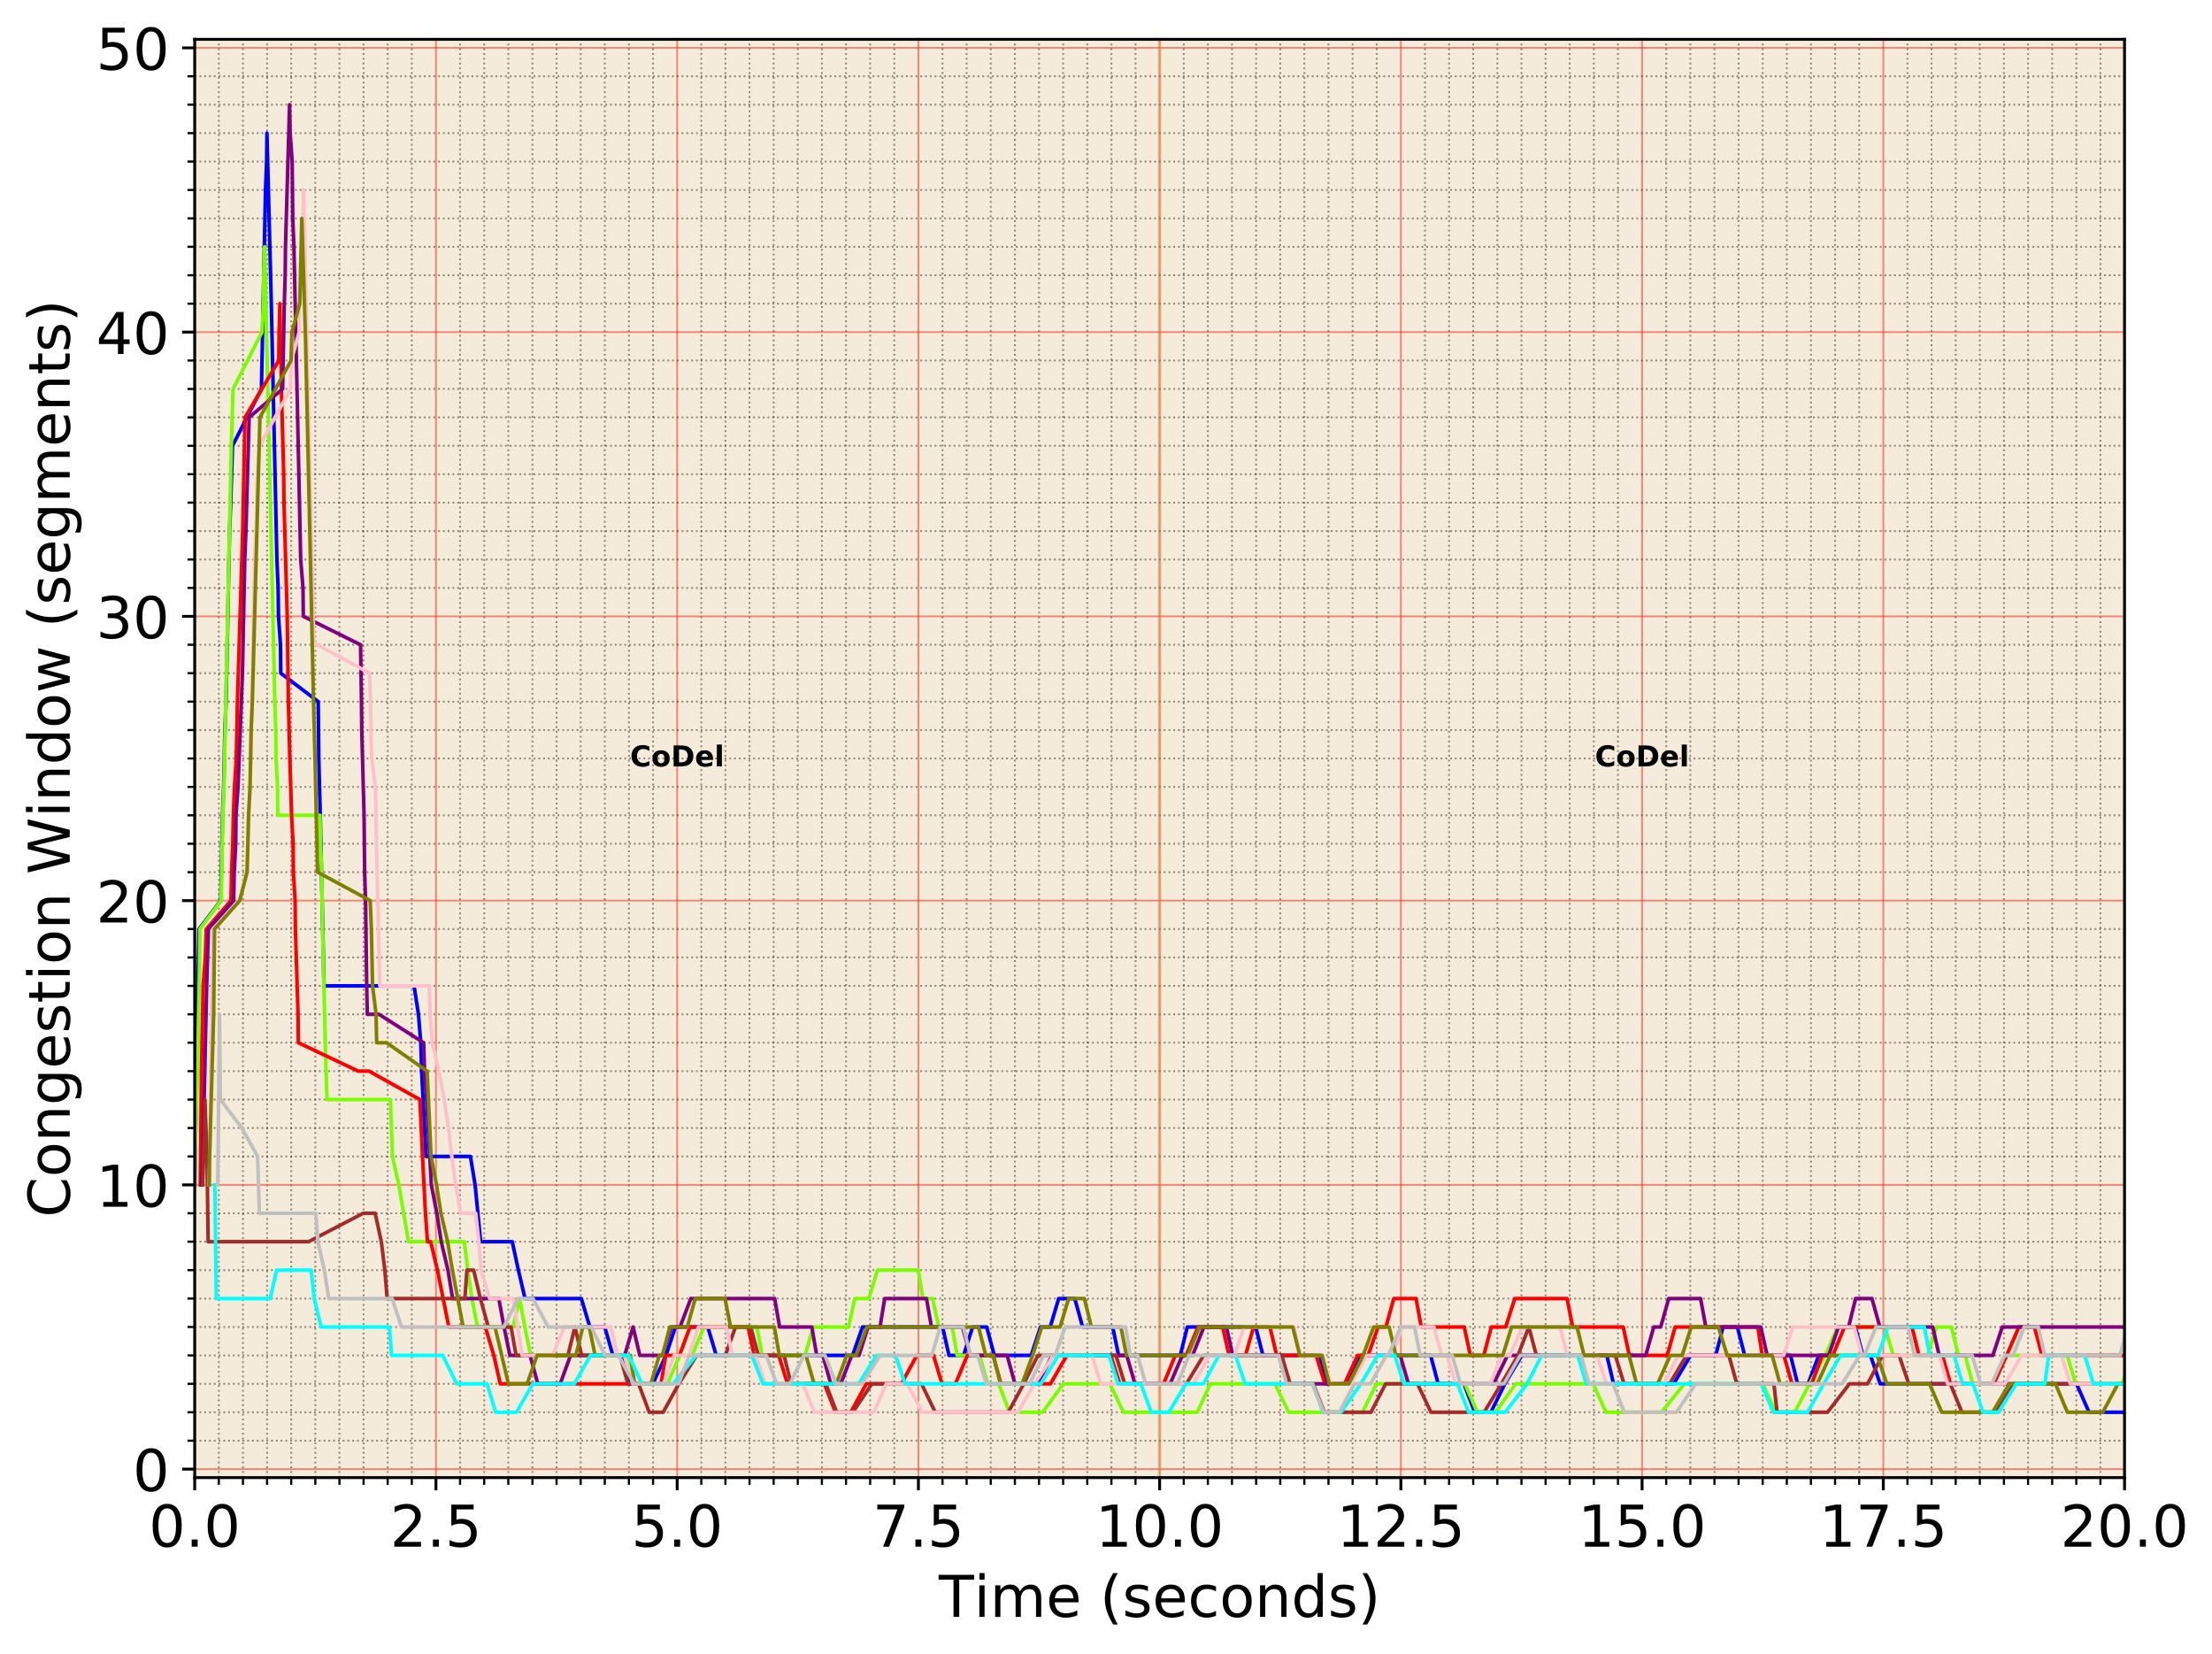 <?xml version="1.0" encoding="utf-8" standalone="no"?>
<!DOCTYPE svg PUBLIC "-//W3C//DTD SVG 1.1//EN"
  "http://www.w3.org/Graphics/SVG/1.1/DTD/svg11.dtd">
<!-- Created with matplotlib (http://matplotlib.org/) -->
<svg height="459pt" version="1.1" viewBox="0 0 614 459" width="614pt" xmlns="http://www.w3.org/2000/svg" xmlns:xlink="http://www.w3.org/1999/xlink">
 <defs>
  <style type="text/css">
*{stroke-linecap:butt;stroke-linejoin:round;}
  </style>
 </defs>
 <g id="figure_1">
  <g id="patch_1">
   <path d="M 0 459.25 
L 614.737 459.25 
L 614.737 0 
L 0 0 
z
" style="fill:#ffffff;"/>
  </g>
  <g id="axes_1">
   <g id="patch_2">
    <path d="M 54.045 410.08 
L 589.725 410.08 
L 589.725 10.912 
L 54.045 10.912 
z
" style="fill:#ffffff;"/>
   </g>
   <g id="matplotlib.axis_1">
    <g id="xtick_1">
     <g id="line2d_1">
      <path clip-path="url(#pbb51e11c00)" d="M 54.045 410.08 
L 54.045 10.912 
" style="fill:none;opacity:0.5;stroke:#ff0000;stroke-linecap:square;stroke-width:0.5;"/>
     </g>
     <g id="line2d_2">
      <defs>
       <path d="M 0 0 
L 0 3.5 
" id="m8210574f71" style="stroke:#000000;stroke-width:0.8;"/>
      </defs>
      <g>
       <use style="stroke:#000000;stroke-width:0.8;" x="54.045" xlink:href="#m8210574f71" y="410.08"/>
      </g>
     </g>
     <g id="text_1">
      <!-- 0.0 -->
      <defs>
       <path d="M 31.781 66.406 
Q 24.172 66.406 20.328 58.906 
Q 16.5 51.422 16.5 36.375 
Q 16.5 21.391 20.328 13.891 
Q 24.172 6.391 31.781 6.391 
Q 39.453 6.391 43.281 13.891 
Q 47.125 21.391 47.125 36.375 
Q 47.125 51.422 43.281 58.906 
Q 39.453 66.406 31.781 66.406 
z
M 31.781 74.219 
Q 44.047 74.219 50.516 64.516 
Q 56.984 54.828 56.984 36.375 
Q 56.984 17.969 50.516 8.266 
Q 44.047 -1.422 31.781 -1.422 
Q 19.531 -1.422 13.062 8.266 
Q 6.594 17.969 6.594 36.375 
Q 6.594 54.828 13.062 64.516 
Q 19.531 74.219 31.781 74.219 
z
" id="DejaVuSans-30"/>
       <path d="M 10.688 12.406 
L 21 12.406 
L 21 0 
L 10.688 0 
z
" id="DejaVuSans-2e"/>
      </defs>
      <g transform="translate(41.322 429.238)scale(0.16 -0.16)">
       <use xlink:href="#DejaVuSans-30"/>
       <use x="63.623" xlink:href="#DejaVuSans-2e"/>
       <use x="95.41" xlink:href="#DejaVuSans-30"/>
      </g>
     </g>
    </g>
    <g id="xtick_2">
     <g id="line2d_3">
      <path clip-path="url(#pbb51e11c00)" d="M 121.005 410.08 
L 121.005 10.912 
" style="fill:none;opacity:0.5;stroke:#ff0000;stroke-linecap:square;stroke-width:0.5;"/>
     </g>
     <g id="line2d_4">
      <g>
       <use style="stroke:#000000;stroke-width:0.8;" x="121.005" xlink:href="#m8210574f71" y="410.08"/>
      </g>
     </g>
     <g id="text_2">
      <!-- 2.5 -->
      <defs>
       <path d="M 19.188 8.297 
L 53.609 8.297 
L 53.609 0 
L 7.328 0 
L 7.328 8.297 
Q 12.938 14.109 22.625 23.891 
Q 32.328 33.688 34.812 36.531 
Q 39.547 41.844 41.422 45.531 
Q 43.312 49.219 43.312 52.781 
Q 43.312 58.594 39.234 62.25 
Q 35.156 65.922 28.609 65.922 
Q 23.969 65.922 18.812 64.312 
Q 13.672 62.703 7.812 59.422 
L 7.812 69.391 
Q 13.766 71.781 18.938 73 
Q 24.125 74.219 28.422 74.219 
Q 39.75 74.219 46.484 68.547 
Q 53.219 62.891 53.219 53.422 
Q 53.219 48.922 51.531 44.891 
Q 49.859 40.875 45.406 35.406 
Q 44.188 33.984 37.641 27.219 
Q 31.109 20.453 19.188 8.297 
z
" id="DejaVuSans-32"/>
       <path d="M 10.797 72.906 
L 49.516 72.906 
L 49.516 64.594 
L 19.828 64.594 
L 19.828 46.734 
Q 21.969 47.469 24.109 47.828 
Q 26.266 48.188 28.422 48.188 
Q 40.625 48.188 47.75 41.5 
Q 54.891 34.812 54.891 23.391 
Q 54.891 11.625 47.562 5.094 
Q 40.234 -1.422 26.906 -1.422 
Q 22.312 -1.422 17.547 -0.641 
Q 12.797 0.141 7.719 1.703 
L 7.719 11.625 
Q 12.109 9.234 16.797 8.062 
Q 21.484 6.891 26.703 6.891 
Q 35.156 6.891 40.078 11.328 
Q 45.016 15.766 45.016 23.391 
Q 45.016 31 40.078 35.438 
Q 35.156 39.891 26.703 39.891 
Q 22.75 39.891 18.812 39.016 
Q 14.891 38.141 10.797 36.281 
z
" id="DejaVuSans-35"/>
      </defs>
      <g transform="translate(108.282 429.238)scale(0.16 -0.16)">
       <use xlink:href="#DejaVuSans-32"/>
       <use x="63.623" xlink:href="#DejaVuSans-2e"/>
       <use x="95.41" xlink:href="#DejaVuSans-35"/>
      </g>
     </g>
    </g>
    <g id="xtick_3">
     <g id="line2d_5">
      <path clip-path="url(#pbb51e11c00)" d="M 187.965 410.08 
L 187.965 10.912 
" style="fill:none;opacity:0.5;stroke:#ff0000;stroke-linecap:square;stroke-width:0.5;"/>
     </g>
     <g id="line2d_6">
      <g>
       <use style="stroke:#000000;stroke-width:0.8;" x="187.965" xlink:href="#m8210574f71" y="410.08"/>
      </g>
     </g>
     <g id="text_3">
      <!-- 5.0 -->
      <g transform="translate(175.243 429.238)scale(0.16 -0.16)">
       <use xlink:href="#DejaVuSans-35"/>
       <use x="63.623" xlink:href="#DejaVuSans-2e"/>
       <use x="95.41" xlink:href="#DejaVuSans-30"/>
      </g>
     </g>
    </g>
    <g id="xtick_4">
     <g id="line2d_7">
      <path clip-path="url(#pbb51e11c00)" d="M 254.925 410.08 
L 254.925 10.912 
" style="fill:none;opacity:0.5;stroke:#ff0000;stroke-linecap:square;stroke-width:0.5;"/>
     </g>
     <g id="line2d_8">
      <g>
       <use style="stroke:#000000;stroke-width:0.8;" x="254.925" xlink:href="#m8210574f71" y="410.08"/>
      </g>
     </g>
     <g id="text_4">
      <!-- 7.5 -->
      <defs>
       <path d="M 8.203 72.906 
L 55.078 72.906 
L 55.078 68.703 
L 28.609 0 
L 18.312 0 
L 43.219 64.594 
L 8.203 64.594 
z
" id="DejaVuSans-37"/>
      </defs>
      <g transform="translate(242.202 429.238)scale(0.16 -0.16)">
       <use xlink:href="#DejaVuSans-37"/>
       <use x="63.623" xlink:href="#DejaVuSans-2e"/>
       <use x="95.41" xlink:href="#DejaVuSans-35"/>
      </g>
     </g>
    </g>
    <g id="xtick_5">
     <g id="line2d_9">
      <path clip-path="url(#pbb51e11c00)" d="M 321.885 410.08 
L 321.885 10.912 
" style="fill:none;opacity:0.5;stroke:#ff0000;stroke-linecap:square;stroke-width:0.5;"/>
     </g>
     <g id="line2d_10">
      <g>
       <use style="stroke:#000000;stroke-width:0.8;" x="321.885" xlink:href="#m8210574f71" y="410.08"/>
      </g>
     </g>
     <g id="text_5">
      <!-- 10.0 -->
      <defs>
       <path d="M 12.406 8.297 
L 28.516 8.297 
L 28.516 63.922 
L 10.984 60.406 
L 10.984 69.391 
L 28.422 72.906 
L 38.281 72.906 
L 38.281 8.297 
L 54.391 8.297 
L 54.391 0 
L 12.406 0 
z
" id="DejaVuSans-31"/>
      </defs>
      <g transform="translate(304.072 429.238)scale(0.16 -0.16)">
       <use xlink:href="#DejaVuSans-31"/>
       <use x="63.623" xlink:href="#DejaVuSans-30"/>
       <use x="127.246" xlink:href="#DejaVuSans-2e"/>
       <use x="159.033" xlink:href="#DejaVuSans-30"/>
      </g>
     </g>
    </g>
    <g id="xtick_6">
     <g id="line2d_11">
      <path clip-path="url(#pbb51e11c00)" d="M 388.845 410.08 
L 388.845 10.912 
" style="fill:none;opacity:0.5;stroke:#ff0000;stroke-linecap:square;stroke-width:0.5;"/>
     </g>
     <g id="line2d_12">
      <g>
       <use style="stroke:#000000;stroke-width:0.8;" x="388.845" xlink:href="#m8210574f71" y="410.08"/>
      </g>
     </g>
     <g id="text_6">
      <!-- 12.5 -->
      <g transform="translate(371.033 429.238)scale(0.16 -0.16)">
       <use xlink:href="#DejaVuSans-31"/>
       <use x="63.623" xlink:href="#DejaVuSans-32"/>
       <use x="127.246" xlink:href="#DejaVuSans-2e"/>
       <use x="159.033" xlink:href="#DejaVuSans-35"/>
      </g>
     </g>
    </g>
    <g id="xtick_7">
     <g id="line2d_13">
      <path clip-path="url(#pbb51e11c00)" d="M 455.805 410.08 
L 455.805 10.912 
" style="fill:none;opacity:0.5;stroke:#ff0000;stroke-linecap:square;stroke-width:0.5;"/>
     </g>
     <g id="line2d_14">
      <g>
       <use style="stroke:#000000;stroke-width:0.8;" x="455.805" xlink:href="#m8210574f71" y="410.08"/>
      </g>
     </g>
     <g id="text_7">
      <!-- 15.0 -->
      <g transform="translate(437.993 429.238)scale(0.16 -0.16)">
       <use xlink:href="#DejaVuSans-31"/>
       <use x="63.623" xlink:href="#DejaVuSans-35"/>
       <use x="127.246" xlink:href="#DejaVuSans-2e"/>
       <use x="159.033" xlink:href="#DejaVuSans-30"/>
      </g>
     </g>
    </g>
    <g id="xtick_8">
     <g id="line2d_15">
      <path clip-path="url(#pbb51e11c00)" d="M 522.765 410.08 
L 522.765 10.912 
" style="fill:none;opacity:0.5;stroke:#ff0000;stroke-linecap:square;stroke-width:0.5;"/>
     </g>
     <g id="line2d_16">
      <g>
       <use style="stroke:#000000;stroke-width:0.8;" x="522.765" xlink:href="#m8210574f71" y="410.08"/>
      </g>
     </g>
     <g id="text_8">
      <!-- 17.5 -->
      <g transform="translate(504.952 429.238)scale(0.16 -0.16)">
       <use xlink:href="#DejaVuSans-31"/>
       <use x="63.623" xlink:href="#DejaVuSans-37"/>
       <use x="127.246" xlink:href="#DejaVuSans-2e"/>
       <use x="159.033" xlink:href="#DejaVuSans-35"/>
      </g>
     </g>
    </g>
    <g id="xtick_9">
     <g id="line2d_17">
      <path clip-path="url(#pbb51e11c00)" d="M 589.725 410.08 
L 589.725 10.912 
" style="fill:none;opacity:0.5;stroke:#ff0000;stroke-linecap:square;stroke-width:0.5;"/>
     </g>
     <g id="line2d_18">
      <g>
       <use style="stroke:#000000;stroke-width:0.8;" x="589.725" xlink:href="#m8210574f71" y="410.08"/>
      </g>
     </g>
     <g id="text_9">
      <!-- 20.0 -->
      <g transform="translate(571.913 429.238)scale(0.16 -0.16)">
       <use xlink:href="#DejaVuSans-32"/>
       <use x="63.623" xlink:href="#DejaVuSans-30"/>
       <use x="127.246" xlink:href="#DejaVuSans-2e"/>
       <use x="159.033" xlink:href="#DejaVuSans-30"/>
      </g>
     </g>
    </g>
    <g id="xtick_10">
     <g id="line2d_19">
      <path clip-path="url(#pbb51e11c00)" d="M 60.741 410.08 
L 60.741 10.912 
" style="fill:none;opacity:0.5;stroke:#000000;stroke-dasharray:0.5,0.825;stroke-dashoffset:0;stroke-width:0.5;"/>
     </g>
     <g id="line2d_20">
      <defs>
       <path d="M 0 0 
L 0 2 
" id="m1febcc6a03" style="stroke:#000000;stroke-width:0.6;"/>
      </defs>
      <g>
       <use style="stroke:#000000;stroke-width:0.6;" x="60.741" xlink:href="#m1febcc6a03" y="410.08"/>
      </g>
     </g>
    </g>
    <g id="xtick_11">
     <g id="line2d_21">
      <path clip-path="url(#pbb51e11c00)" d="M 67.437 410.08 
L 67.437 10.912 
" style="fill:none;opacity:0.5;stroke:#000000;stroke-dasharray:0.5,0.825;stroke-dashoffset:0;stroke-width:0.5;"/>
     </g>
     <g id="line2d_22">
      <g>
       <use style="stroke:#000000;stroke-width:0.6;" x="67.437" xlink:href="#m1febcc6a03" y="410.08"/>
      </g>
     </g>
    </g>
    <g id="xtick_12">
     <g id="line2d_23">
      <path clip-path="url(#pbb51e11c00)" d="M 74.133 410.08 
L 74.133 10.912 
" style="fill:none;opacity:0.5;stroke:#000000;stroke-dasharray:0.5,0.825;stroke-dashoffset:0;stroke-width:0.5;"/>
     </g>
     <g id="line2d_24">
      <g>
       <use style="stroke:#000000;stroke-width:0.6;" x="74.133" xlink:href="#m1febcc6a03" y="410.08"/>
      </g>
     </g>
    </g>
    <g id="xtick_13">
     <g id="line2d_25">
      <path clip-path="url(#pbb51e11c00)" d="M 80.829 410.08 
L 80.829 10.912 
" style="fill:none;opacity:0.5;stroke:#000000;stroke-dasharray:0.5,0.825;stroke-dashoffset:0;stroke-width:0.5;"/>
     </g>
     <g id="line2d_26">
      <g>
       <use style="stroke:#000000;stroke-width:0.6;" x="80.829" xlink:href="#m1febcc6a03" y="410.08"/>
      </g>
     </g>
    </g>
    <g id="xtick_14">
     <g id="line2d_27">
      <path clip-path="url(#pbb51e11c00)" d="M 87.525 410.08 
L 87.525 10.912 
" style="fill:none;opacity:0.5;stroke:#000000;stroke-dasharray:0.5,0.825;stroke-dashoffset:0;stroke-width:0.5;"/>
     </g>
     <g id="line2d_28">
      <g>
       <use style="stroke:#000000;stroke-width:0.6;" x="87.525" xlink:href="#m1febcc6a03" y="410.08"/>
      </g>
     </g>
    </g>
    <g id="xtick_15">
     <g id="line2d_29">
      <path clip-path="url(#pbb51e11c00)" d="M 94.221 410.08 
L 94.221 10.912 
" style="fill:none;opacity:0.5;stroke:#000000;stroke-dasharray:0.5,0.825;stroke-dashoffset:0;stroke-width:0.5;"/>
     </g>
     <g id="line2d_30">
      <g>
       <use style="stroke:#000000;stroke-width:0.6;" x="94.221" xlink:href="#m1febcc6a03" y="410.08"/>
      </g>
     </g>
    </g>
    <g id="xtick_16">
     <g id="line2d_31">
      <path clip-path="url(#pbb51e11c00)" d="M 100.917 410.08 
L 100.917 10.912 
" style="fill:none;opacity:0.5;stroke:#000000;stroke-dasharray:0.5,0.825;stroke-dashoffset:0;stroke-width:0.5;"/>
     </g>
     <g id="line2d_32">
      <g>
       <use style="stroke:#000000;stroke-width:0.6;" x="100.917" xlink:href="#m1febcc6a03" y="410.08"/>
      </g>
     </g>
    </g>
    <g id="xtick_17">
     <g id="line2d_33">
      <path clip-path="url(#pbb51e11c00)" d="M 107.613 410.08 
L 107.613 10.912 
" style="fill:none;opacity:0.5;stroke:#000000;stroke-dasharray:0.5,0.825;stroke-dashoffset:0;stroke-width:0.5;"/>
     </g>
     <g id="line2d_34">
      <g>
       <use style="stroke:#000000;stroke-width:0.6;" x="107.613" xlink:href="#m1febcc6a03" y="410.08"/>
      </g>
     </g>
    </g>
    <g id="xtick_18">
     <g id="line2d_35">
      <path clip-path="url(#pbb51e11c00)" d="M 114.309 410.08 
L 114.309 10.912 
" style="fill:none;opacity:0.5;stroke:#000000;stroke-dasharray:0.5,0.825;stroke-dashoffset:0;stroke-width:0.5;"/>
     </g>
     <g id="line2d_36">
      <g>
       <use style="stroke:#000000;stroke-width:0.6;" x="114.309" xlink:href="#m1febcc6a03" y="410.08"/>
      </g>
     </g>
    </g>
    <g id="xtick_19">
     <g id="line2d_37">
      <path clip-path="url(#pbb51e11c00)" d="M 127.701 410.08 
L 127.701 10.912 
" style="fill:none;opacity:0.5;stroke:#000000;stroke-dasharray:0.5,0.825;stroke-dashoffset:0;stroke-width:0.5;"/>
     </g>
     <g id="line2d_38">
      <g>
       <use style="stroke:#000000;stroke-width:0.6;" x="127.701" xlink:href="#m1febcc6a03" y="410.08"/>
      </g>
     </g>
    </g>
    <g id="xtick_20">
     <g id="line2d_39">
      <path clip-path="url(#pbb51e11c00)" d="M 134.397 410.08 
L 134.397 10.912 
" style="fill:none;opacity:0.5;stroke:#000000;stroke-dasharray:0.5,0.825;stroke-dashoffset:0;stroke-width:0.5;"/>
     </g>
     <g id="line2d_40">
      <g>
       <use style="stroke:#000000;stroke-width:0.6;" x="134.397" xlink:href="#m1febcc6a03" y="410.08"/>
      </g>
     </g>
    </g>
    <g id="xtick_21">
     <g id="line2d_41">
      <path clip-path="url(#pbb51e11c00)" d="M 141.093 410.08 
L 141.093 10.912 
" style="fill:none;opacity:0.5;stroke:#000000;stroke-dasharray:0.5,0.825;stroke-dashoffset:0;stroke-width:0.5;"/>
     </g>
     <g id="line2d_42">
      <g>
       <use style="stroke:#000000;stroke-width:0.6;" x="141.093" xlink:href="#m1febcc6a03" y="410.08"/>
      </g>
     </g>
    </g>
    <g id="xtick_22">
     <g id="line2d_43">
      <path clip-path="url(#pbb51e11c00)" d="M 147.789 410.08 
L 147.789 10.912 
" style="fill:none;opacity:0.5;stroke:#000000;stroke-dasharray:0.5,0.825;stroke-dashoffset:0;stroke-width:0.5;"/>
     </g>
     <g id="line2d_44">
      <g>
       <use style="stroke:#000000;stroke-width:0.6;" x="147.789" xlink:href="#m1febcc6a03" y="410.08"/>
      </g>
     </g>
    </g>
    <g id="xtick_23">
     <g id="line2d_45">
      <path clip-path="url(#pbb51e11c00)" d="M 154.485 410.08 
L 154.485 10.912 
" style="fill:none;opacity:0.5;stroke:#000000;stroke-dasharray:0.5,0.825;stroke-dashoffset:0;stroke-width:0.5;"/>
     </g>
     <g id="line2d_46">
      <g>
       <use style="stroke:#000000;stroke-width:0.6;" x="154.485" xlink:href="#m1febcc6a03" y="410.08"/>
      </g>
     </g>
    </g>
    <g id="xtick_24">
     <g id="line2d_47">
      <path clip-path="url(#pbb51e11c00)" d="M 161.181 410.08 
L 161.181 10.912 
" style="fill:none;opacity:0.5;stroke:#000000;stroke-dasharray:0.5,0.825;stroke-dashoffset:0;stroke-width:0.5;"/>
     </g>
     <g id="line2d_48">
      <g>
       <use style="stroke:#000000;stroke-width:0.6;" x="161.181" xlink:href="#m1febcc6a03" y="410.08"/>
      </g>
     </g>
    </g>
    <g id="xtick_25">
     <g id="line2d_49">
      <path clip-path="url(#pbb51e11c00)" d="M 167.877 410.08 
L 167.877 10.912 
" style="fill:none;opacity:0.5;stroke:#000000;stroke-dasharray:0.5,0.825;stroke-dashoffset:0;stroke-width:0.5;"/>
     </g>
     <g id="line2d_50">
      <g>
       <use style="stroke:#000000;stroke-width:0.6;" x="167.877" xlink:href="#m1febcc6a03" y="410.08"/>
      </g>
     </g>
    </g>
    <g id="xtick_26">
     <g id="line2d_51">
      <path clip-path="url(#pbb51e11c00)" d="M 174.573 410.08 
L 174.573 10.912 
" style="fill:none;opacity:0.5;stroke:#000000;stroke-dasharray:0.5,0.825;stroke-dashoffset:0;stroke-width:0.5;"/>
     </g>
     <g id="line2d_52">
      <g>
       <use style="stroke:#000000;stroke-width:0.6;" x="174.573" xlink:href="#m1febcc6a03" y="410.08"/>
      </g>
     </g>
    </g>
    <g id="xtick_27">
     <g id="line2d_53">
      <path clip-path="url(#pbb51e11c00)" d="M 181.269 410.08 
L 181.269 10.912 
" style="fill:none;opacity:0.5;stroke:#000000;stroke-dasharray:0.5,0.825;stroke-dashoffset:0;stroke-width:0.5;"/>
     </g>
     <g id="line2d_54">
      <g>
       <use style="stroke:#000000;stroke-width:0.6;" x="181.269" xlink:href="#m1febcc6a03" y="410.08"/>
      </g>
     </g>
    </g>
    <g id="xtick_28">
     <g id="line2d_55">
      <path clip-path="url(#pbb51e11c00)" d="M 194.661 410.08 
L 194.661 10.912 
" style="fill:none;opacity:0.5;stroke:#000000;stroke-dasharray:0.5,0.825;stroke-dashoffset:0;stroke-width:0.5;"/>
     </g>
     <g id="line2d_56">
      <g>
       <use style="stroke:#000000;stroke-width:0.6;" x="194.661" xlink:href="#m1febcc6a03" y="410.08"/>
      </g>
     </g>
    </g>
    <g id="xtick_29">
     <g id="line2d_57">
      <path clip-path="url(#pbb51e11c00)" d="M 201.357 410.08 
L 201.357 10.912 
" style="fill:none;opacity:0.5;stroke:#000000;stroke-dasharray:0.5,0.825;stroke-dashoffset:0;stroke-width:0.5;"/>
     </g>
     <g id="line2d_58">
      <g>
       <use style="stroke:#000000;stroke-width:0.6;" x="201.357" xlink:href="#m1febcc6a03" y="410.08"/>
      </g>
     </g>
    </g>
    <g id="xtick_30">
     <g id="line2d_59">
      <path clip-path="url(#pbb51e11c00)" d="M 208.053 410.08 
L 208.053 10.912 
" style="fill:none;opacity:0.5;stroke:#000000;stroke-dasharray:0.5,0.825;stroke-dashoffset:0;stroke-width:0.5;"/>
     </g>
     <g id="line2d_60">
      <g>
       <use style="stroke:#000000;stroke-width:0.6;" x="208.053" xlink:href="#m1febcc6a03" y="410.08"/>
      </g>
     </g>
    </g>
    <g id="xtick_31">
     <g id="line2d_61">
      <path clip-path="url(#pbb51e11c00)" d="M 214.749 410.08 
L 214.749 10.912 
" style="fill:none;opacity:0.5;stroke:#000000;stroke-dasharray:0.5,0.825;stroke-dashoffset:0;stroke-width:0.5;"/>
     </g>
     <g id="line2d_62">
      <g>
       <use style="stroke:#000000;stroke-width:0.6;" x="214.749" xlink:href="#m1febcc6a03" y="410.08"/>
      </g>
     </g>
    </g>
    <g id="xtick_32">
     <g id="line2d_63">
      <path clip-path="url(#pbb51e11c00)" d="M 221.445 410.08 
L 221.445 10.912 
" style="fill:none;opacity:0.5;stroke:#000000;stroke-dasharray:0.5,0.825;stroke-dashoffset:0;stroke-width:0.5;"/>
     </g>
     <g id="line2d_64">
      <g>
       <use style="stroke:#000000;stroke-width:0.6;" x="221.445" xlink:href="#m1febcc6a03" y="410.08"/>
      </g>
     </g>
    </g>
    <g id="xtick_33">
     <g id="line2d_65">
      <path clip-path="url(#pbb51e11c00)" d="M 228.141 410.08 
L 228.141 10.912 
" style="fill:none;opacity:0.5;stroke:#000000;stroke-dasharray:0.5,0.825;stroke-dashoffset:0;stroke-width:0.5;"/>
     </g>
     <g id="line2d_66">
      <g>
       <use style="stroke:#000000;stroke-width:0.6;" x="228.141" xlink:href="#m1febcc6a03" y="410.08"/>
      </g>
     </g>
    </g>
    <g id="xtick_34">
     <g id="line2d_67">
      <path clip-path="url(#pbb51e11c00)" d="M 234.837 410.08 
L 234.837 10.912 
" style="fill:none;opacity:0.5;stroke:#000000;stroke-dasharray:0.5,0.825;stroke-dashoffset:0;stroke-width:0.5;"/>
     </g>
     <g id="line2d_68">
      <g>
       <use style="stroke:#000000;stroke-width:0.6;" x="234.837" xlink:href="#m1febcc6a03" y="410.08"/>
      </g>
     </g>
    </g>
    <g id="xtick_35">
     <g id="line2d_69">
      <path clip-path="url(#pbb51e11c00)" d="M 241.533 410.08 
L 241.533 10.912 
" style="fill:none;opacity:0.5;stroke:#000000;stroke-dasharray:0.5,0.825;stroke-dashoffset:0;stroke-width:0.5;"/>
     </g>
     <g id="line2d_70">
      <g>
       <use style="stroke:#000000;stroke-width:0.6;" x="241.533" xlink:href="#m1febcc6a03" y="410.08"/>
      </g>
     </g>
    </g>
    <g id="xtick_36">
     <g id="line2d_71">
      <path clip-path="url(#pbb51e11c00)" d="M 248.229 410.08 
L 248.229 10.912 
" style="fill:none;opacity:0.5;stroke:#000000;stroke-dasharray:0.5,0.825;stroke-dashoffset:0;stroke-width:0.5;"/>
     </g>
     <g id="line2d_72">
      <g>
       <use style="stroke:#000000;stroke-width:0.6;" x="248.229" xlink:href="#m1febcc6a03" y="410.08"/>
      </g>
     </g>
    </g>
    <g id="xtick_37">
     <g id="line2d_73">
      <path clip-path="url(#pbb51e11c00)" d="M 261.621 410.08 
L 261.621 10.912 
" style="fill:none;opacity:0.5;stroke:#000000;stroke-dasharray:0.5,0.825;stroke-dashoffset:0;stroke-width:0.5;"/>
     </g>
     <g id="line2d_74">
      <g>
       <use style="stroke:#000000;stroke-width:0.6;" x="261.621" xlink:href="#m1febcc6a03" y="410.08"/>
      </g>
     </g>
    </g>
    <g id="xtick_38">
     <g id="line2d_75">
      <path clip-path="url(#pbb51e11c00)" d="M 268.317 410.08 
L 268.317 10.912 
" style="fill:none;opacity:0.5;stroke:#000000;stroke-dasharray:0.5,0.825;stroke-dashoffset:0;stroke-width:0.5;"/>
     </g>
     <g id="line2d_76">
      <g>
       <use style="stroke:#000000;stroke-width:0.6;" x="268.317" xlink:href="#m1febcc6a03" y="410.08"/>
      </g>
     </g>
    </g>
    <g id="xtick_39">
     <g id="line2d_77">
      <path clip-path="url(#pbb51e11c00)" d="M 275.013 410.08 
L 275.013 10.912 
" style="fill:none;opacity:0.5;stroke:#000000;stroke-dasharray:0.5,0.825;stroke-dashoffset:0;stroke-width:0.5;"/>
     </g>
     <g id="line2d_78">
      <g>
       <use style="stroke:#000000;stroke-width:0.6;" x="275.013" xlink:href="#m1febcc6a03" y="410.08"/>
      </g>
     </g>
    </g>
    <g id="xtick_40">
     <g id="line2d_79">
      <path clip-path="url(#pbb51e11c00)" d="M 281.709 410.08 
L 281.709 10.912 
" style="fill:none;opacity:0.5;stroke:#000000;stroke-dasharray:0.5,0.825;stroke-dashoffset:0;stroke-width:0.5;"/>
     </g>
     <g id="line2d_80">
      <g>
       <use style="stroke:#000000;stroke-width:0.6;" x="281.709" xlink:href="#m1febcc6a03" y="410.08"/>
      </g>
     </g>
    </g>
    <g id="xtick_41">
     <g id="line2d_81">
      <path clip-path="url(#pbb51e11c00)" d="M 288.405 410.08 
L 288.405 10.912 
" style="fill:none;opacity:0.5;stroke:#000000;stroke-dasharray:0.5,0.825;stroke-dashoffset:0;stroke-width:0.5;"/>
     </g>
     <g id="line2d_82">
      <g>
       <use style="stroke:#000000;stroke-width:0.6;" x="288.405" xlink:href="#m1febcc6a03" y="410.08"/>
      </g>
     </g>
    </g>
    <g id="xtick_42">
     <g id="line2d_83">
      <path clip-path="url(#pbb51e11c00)" d="M 295.101 410.08 
L 295.101 10.912 
" style="fill:none;opacity:0.5;stroke:#000000;stroke-dasharray:0.5,0.825;stroke-dashoffset:0;stroke-width:0.5;"/>
     </g>
     <g id="line2d_84">
      <g>
       <use style="stroke:#000000;stroke-width:0.6;" x="295.101" xlink:href="#m1febcc6a03" y="410.08"/>
      </g>
     </g>
    </g>
    <g id="xtick_43">
     <g id="line2d_85">
      <path clip-path="url(#pbb51e11c00)" d="M 301.797 410.08 
L 301.797 10.912 
" style="fill:none;opacity:0.5;stroke:#000000;stroke-dasharray:0.5,0.825;stroke-dashoffset:0;stroke-width:0.5;"/>
     </g>
     <g id="line2d_86">
      <g>
       <use style="stroke:#000000;stroke-width:0.6;" x="301.797" xlink:href="#m1febcc6a03" y="410.08"/>
      </g>
     </g>
    </g>
    <g id="xtick_44">
     <g id="line2d_87">
      <path clip-path="url(#pbb51e11c00)" d="M 308.493 410.08 
L 308.493 10.912 
" style="fill:none;opacity:0.5;stroke:#000000;stroke-dasharray:0.5,0.825;stroke-dashoffset:0;stroke-width:0.5;"/>
     </g>
     <g id="line2d_88">
      <g>
       <use style="stroke:#000000;stroke-width:0.6;" x="308.493" xlink:href="#m1febcc6a03" y="410.08"/>
      </g>
     </g>
    </g>
    <g id="xtick_45">
     <g id="line2d_89">
      <path clip-path="url(#pbb51e11c00)" d="M 315.189 410.08 
L 315.189 10.912 
" style="fill:none;opacity:0.5;stroke:#000000;stroke-dasharray:0.5,0.825;stroke-dashoffset:0;stroke-width:0.5;"/>
     </g>
     <g id="line2d_90">
      <g>
       <use style="stroke:#000000;stroke-width:0.6;" x="315.189" xlink:href="#m1febcc6a03" y="410.08"/>
      </g>
     </g>
    </g>
    <g id="xtick_46">
     <g id="line2d_91">
      <path clip-path="url(#pbb51e11c00)" d="M 328.581 410.08 
L 328.581 10.912 
" style="fill:none;opacity:0.5;stroke:#000000;stroke-dasharray:0.5,0.825;stroke-dashoffset:0;stroke-width:0.5;"/>
     </g>
     <g id="line2d_92">
      <g>
       <use style="stroke:#000000;stroke-width:0.6;" x="328.581" xlink:href="#m1febcc6a03" y="410.08"/>
      </g>
     </g>
    </g>
    <g id="xtick_47">
     <g id="line2d_93">
      <path clip-path="url(#pbb51e11c00)" d="M 335.277 410.08 
L 335.277 10.912 
" style="fill:none;opacity:0.5;stroke:#000000;stroke-dasharray:0.5,0.825;stroke-dashoffset:0;stroke-width:0.5;"/>
     </g>
     <g id="line2d_94">
      <g>
       <use style="stroke:#000000;stroke-width:0.6;" x="335.277" xlink:href="#m1febcc6a03" y="410.08"/>
      </g>
     </g>
    </g>
    <g id="xtick_48">
     <g id="line2d_95">
      <path clip-path="url(#pbb51e11c00)" d="M 341.973 410.08 
L 341.973 10.912 
" style="fill:none;opacity:0.5;stroke:#000000;stroke-dasharray:0.5,0.825;stroke-dashoffset:0;stroke-width:0.5;"/>
     </g>
     <g id="line2d_96">
      <g>
       <use style="stroke:#000000;stroke-width:0.6;" x="341.973" xlink:href="#m1febcc6a03" y="410.08"/>
      </g>
     </g>
    </g>
    <g id="xtick_49">
     <g id="line2d_97">
      <path clip-path="url(#pbb51e11c00)" d="M 348.669 410.08 
L 348.669 10.912 
" style="fill:none;opacity:0.5;stroke:#000000;stroke-dasharray:0.5,0.825;stroke-dashoffset:0;stroke-width:0.5;"/>
     </g>
     <g id="line2d_98">
      <g>
       <use style="stroke:#000000;stroke-width:0.6;" x="348.669" xlink:href="#m1febcc6a03" y="410.08"/>
      </g>
     </g>
    </g>
    <g id="xtick_50">
     <g id="line2d_99">
      <path clip-path="url(#pbb51e11c00)" d="M 355.365 410.08 
L 355.365 10.912 
" style="fill:none;opacity:0.5;stroke:#000000;stroke-dasharray:0.5,0.825;stroke-dashoffset:0;stroke-width:0.5;"/>
     </g>
     <g id="line2d_100">
      <g>
       <use style="stroke:#000000;stroke-width:0.6;" x="355.365" xlink:href="#m1febcc6a03" y="410.08"/>
      </g>
     </g>
    </g>
    <g id="xtick_51">
     <g id="line2d_101">
      <path clip-path="url(#pbb51e11c00)" d="M 362.061 410.08 
L 362.061 10.912 
" style="fill:none;opacity:0.5;stroke:#000000;stroke-dasharray:0.5,0.825;stroke-dashoffset:0;stroke-width:0.5;"/>
     </g>
     <g id="line2d_102">
      <g>
       <use style="stroke:#000000;stroke-width:0.6;" x="362.061" xlink:href="#m1febcc6a03" y="410.08"/>
      </g>
     </g>
    </g>
    <g id="xtick_52">
     <g id="line2d_103">
      <path clip-path="url(#pbb51e11c00)" d="M 368.757 410.08 
L 368.757 10.912 
" style="fill:none;opacity:0.5;stroke:#000000;stroke-dasharray:0.5,0.825;stroke-dashoffset:0;stroke-width:0.5;"/>
     </g>
     <g id="line2d_104">
      <g>
       <use style="stroke:#000000;stroke-width:0.6;" x="368.757" xlink:href="#m1febcc6a03" y="410.08"/>
      </g>
     </g>
    </g>
    <g id="xtick_53">
     <g id="line2d_105">
      <path clip-path="url(#pbb51e11c00)" d="M 375.453 410.08 
L 375.453 10.912 
" style="fill:none;opacity:0.5;stroke:#000000;stroke-dasharray:0.5,0.825;stroke-dashoffset:0;stroke-width:0.5;"/>
     </g>
     <g id="line2d_106">
      <g>
       <use style="stroke:#000000;stroke-width:0.6;" x="375.453" xlink:href="#m1febcc6a03" y="410.08"/>
      </g>
     </g>
    </g>
    <g id="xtick_54">
     <g id="line2d_107">
      <path clip-path="url(#pbb51e11c00)" d="M 382.149 410.08 
L 382.149 10.912 
" style="fill:none;opacity:0.5;stroke:#000000;stroke-dasharray:0.5,0.825;stroke-dashoffset:0;stroke-width:0.5;"/>
     </g>
     <g id="line2d_108">
      <g>
       <use style="stroke:#000000;stroke-width:0.6;" x="382.149" xlink:href="#m1febcc6a03" y="410.08"/>
      </g>
     </g>
    </g>
    <g id="xtick_55">
     <g id="line2d_109">
      <path clip-path="url(#pbb51e11c00)" d="M 395.541 410.08 
L 395.541 10.912 
" style="fill:none;opacity:0.5;stroke:#000000;stroke-dasharray:0.5,0.825;stroke-dashoffset:0;stroke-width:0.5;"/>
     </g>
     <g id="line2d_110">
      <g>
       <use style="stroke:#000000;stroke-width:0.6;" x="395.541" xlink:href="#m1febcc6a03" y="410.08"/>
      </g>
     </g>
    </g>
    <g id="xtick_56">
     <g id="line2d_111">
      <path clip-path="url(#pbb51e11c00)" d="M 402.237 410.08 
L 402.237 10.912 
" style="fill:none;opacity:0.5;stroke:#000000;stroke-dasharray:0.5,0.825;stroke-dashoffset:0;stroke-width:0.5;"/>
     </g>
     <g id="line2d_112">
      <g>
       <use style="stroke:#000000;stroke-width:0.6;" x="402.237" xlink:href="#m1febcc6a03" y="410.08"/>
      </g>
     </g>
    </g>
    <g id="xtick_57">
     <g id="line2d_113">
      <path clip-path="url(#pbb51e11c00)" d="M 408.933 410.08 
L 408.933 10.912 
" style="fill:none;opacity:0.5;stroke:#000000;stroke-dasharray:0.5,0.825;stroke-dashoffset:0;stroke-width:0.5;"/>
     </g>
     <g id="line2d_114">
      <g>
       <use style="stroke:#000000;stroke-width:0.6;" x="408.933" xlink:href="#m1febcc6a03" y="410.08"/>
      </g>
     </g>
    </g>
    <g id="xtick_58">
     <g id="line2d_115">
      <path clip-path="url(#pbb51e11c00)" d="M 415.629 410.08 
L 415.629 10.912 
" style="fill:none;opacity:0.5;stroke:#000000;stroke-dasharray:0.5,0.825;stroke-dashoffset:0;stroke-width:0.5;"/>
     </g>
     <g id="line2d_116">
      <g>
       <use style="stroke:#000000;stroke-width:0.6;" x="415.629" xlink:href="#m1febcc6a03" y="410.08"/>
      </g>
     </g>
    </g>
    <g id="xtick_59">
     <g id="line2d_117">
      <path clip-path="url(#pbb51e11c00)" d="M 422.325 410.08 
L 422.325 10.912 
" style="fill:none;opacity:0.5;stroke:#000000;stroke-dasharray:0.5,0.825;stroke-dashoffset:0;stroke-width:0.5;"/>
     </g>
     <g id="line2d_118">
      <g>
       <use style="stroke:#000000;stroke-width:0.6;" x="422.325" xlink:href="#m1febcc6a03" y="410.08"/>
      </g>
     </g>
    </g>
    <g id="xtick_60">
     <g id="line2d_119">
      <path clip-path="url(#pbb51e11c00)" d="M 429.021 410.08 
L 429.021 10.912 
" style="fill:none;opacity:0.5;stroke:#000000;stroke-dasharray:0.5,0.825;stroke-dashoffset:0;stroke-width:0.5;"/>
     </g>
     <g id="line2d_120">
      <g>
       <use style="stroke:#000000;stroke-width:0.6;" x="429.021" xlink:href="#m1febcc6a03" y="410.08"/>
      </g>
     </g>
    </g>
    <g id="xtick_61">
     <g id="line2d_121">
      <path clip-path="url(#pbb51e11c00)" d="M 435.717 410.08 
L 435.717 10.912 
" style="fill:none;opacity:0.5;stroke:#000000;stroke-dasharray:0.5,0.825;stroke-dashoffset:0;stroke-width:0.5;"/>
     </g>
     <g id="line2d_122">
      <g>
       <use style="stroke:#000000;stroke-width:0.6;" x="435.717" xlink:href="#m1febcc6a03" y="410.08"/>
      </g>
     </g>
    </g>
    <g id="xtick_62">
     <g id="line2d_123">
      <path clip-path="url(#pbb51e11c00)" d="M 442.413 410.08 
L 442.413 10.912 
" style="fill:none;opacity:0.5;stroke:#000000;stroke-dasharray:0.5,0.825;stroke-dashoffset:0;stroke-width:0.5;"/>
     </g>
     <g id="line2d_124">
      <g>
       <use style="stroke:#000000;stroke-width:0.6;" x="442.413" xlink:href="#m1febcc6a03" y="410.08"/>
      </g>
     </g>
    </g>
    <g id="xtick_63">
     <g id="line2d_125">
      <path clip-path="url(#pbb51e11c00)" d="M 449.109 410.08 
L 449.109 10.912 
" style="fill:none;opacity:0.5;stroke:#000000;stroke-dasharray:0.5,0.825;stroke-dashoffset:0;stroke-width:0.5;"/>
     </g>
     <g id="line2d_126">
      <g>
       <use style="stroke:#000000;stroke-width:0.6;" x="449.109" xlink:href="#m1febcc6a03" y="410.08"/>
      </g>
     </g>
    </g>
    <g id="xtick_64">
     <g id="line2d_127">
      <path clip-path="url(#pbb51e11c00)" d="M 462.501 410.08 
L 462.501 10.912 
" style="fill:none;opacity:0.5;stroke:#000000;stroke-dasharray:0.5,0.825;stroke-dashoffset:0;stroke-width:0.5;"/>
     </g>
     <g id="line2d_128">
      <g>
       <use style="stroke:#000000;stroke-width:0.6;" x="462.501" xlink:href="#m1febcc6a03" y="410.08"/>
      </g>
     </g>
    </g>
    <g id="xtick_65">
     <g id="line2d_129">
      <path clip-path="url(#pbb51e11c00)" d="M 469.197 410.08 
L 469.197 10.912 
" style="fill:none;opacity:0.5;stroke:#000000;stroke-dasharray:0.5,0.825;stroke-dashoffset:0;stroke-width:0.5;"/>
     </g>
     <g id="line2d_130">
      <g>
       <use style="stroke:#000000;stroke-width:0.6;" x="469.197" xlink:href="#m1febcc6a03" y="410.08"/>
      </g>
     </g>
    </g>
    <g id="xtick_66">
     <g id="line2d_131">
      <path clip-path="url(#pbb51e11c00)" d="M 475.893 410.08 
L 475.893 10.912 
" style="fill:none;opacity:0.5;stroke:#000000;stroke-dasharray:0.5,0.825;stroke-dashoffset:0;stroke-width:0.5;"/>
     </g>
     <g id="line2d_132">
      <g>
       <use style="stroke:#000000;stroke-width:0.6;" x="475.893" xlink:href="#m1febcc6a03" y="410.08"/>
      </g>
     </g>
    </g>
    <g id="xtick_67">
     <g id="line2d_133">
      <path clip-path="url(#pbb51e11c00)" d="M 482.589 410.08 
L 482.589 10.912 
" style="fill:none;opacity:0.5;stroke:#000000;stroke-dasharray:0.5,0.825;stroke-dashoffset:0;stroke-width:0.5;"/>
     </g>
     <g id="line2d_134">
      <g>
       <use style="stroke:#000000;stroke-width:0.6;" x="482.589" xlink:href="#m1febcc6a03" y="410.08"/>
      </g>
     </g>
    </g>
    <g id="xtick_68">
     <g id="line2d_135">
      <path clip-path="url(#pbb51e11c00)" d="M 489.285 410.08 
L 489.285 10.912 
" style="fill:none;opacity:0.5;stroke:#000000;stroke-dasharray:0.5,0.825;stroke-dashoffset:0;stroke-width:0.5;"/>
     </g>
     <g id="line2d_136">
      <g>
       <use style="stroke:#000000;stroke-width:0.6;" x="489.285" xlink:href="#m1febcc6a03" y="410.08"/>
      </g>
     </g>
    </g>
    <g id="xtick_69">
     <g id="line2d_137">
      <path clip-path="url(#pbb51e11c00)" d="M 495.981 410.08 
L 495.981 10.912 
" style="fill:none;opacity:0.5;stroke:#000000;stroke-dasharray:0.5,0.825;stroke-dashoffset:0;stroke-width:0.5;"/>
     </g>
     <g id="line2d_138">
      <g>
       <use style="stroke:#000000;stroke-width:0.6;" x="495.981" xlink:href="#m1febcc6a03" y="410.08"/>
      </g>
     </g>
    </g>
    <g id="xtick_70">
     <g id="line2d_139">
      <path clip-path="url(#pbb51e11c00)" d="M 502.677 410.08 
L 502.677 10.912 
" style="fill:none;opacity:0.5;stroke:#000000;stroke-dasharray:0.5,0.825;stroke-dashoffset:0;stroke-width:0.5;"/>
     </g>
     <g id="line2d_140">
      <g>
       <use style="stroke:#000000;stroke-width:0.6;" x="502.677" xlink:href="#m1febcc6a03" y="410.08"/>
      </g>
     </g>
    </g>
    <g id="xtick_71">
     <g id="line2d_141">
      <path clip-path="url(#pbb51e11c00)" d="M 509.373 410.08 
L 509.373 10.912 
" style="fill:none;opacity:0.5;stroke:#000000;stroke-dasharray:0.5,0.825;stroke-dashoffset:0;stroke-width:0.5;"/>
     </g>
     <g id="line2d_142">
      <g>
       <use style="stroke:#000000;stroke-width:0.6;" x="509.373" xlink:href="#m1febcc6a03" y="410.08"/>
      </g>
     </g>
    </g>
    <g id="xtick_72">
     <g id="line2d_143">
      <path clip-path="url(#pbb51e11c00)" d="M 516.069 410.08 
L 516.069 10.912 
" style="fill:none;opacity:0.5;stroke:#000000;stroke-dasharray:0.5,0.825;stroke-dashoffset:0;stroke-width:0.5;"/>
     </g>
     <g id="line2d_144">
      <g>
       <use style="stroke:#000000;stroke-width:0.6;" x="516.069" xlink:href="#m1febcc6a03" y="410.08"/>
      </g>
     </g>
    </g>
    <g id="xtick_73">
     <g id="line2d_145">
      <path clip-path="url(#pbb51e11c00)" d="M 529.461 410.08 
L 529.461 10.912 
" style="fill:none;opacity:0.5;stroke:#000000;stroke-dasharray:0.5,0.825;stroke-dashoffset:0;stroke-width:0.5;"/>
     </g>
     <g id="line2d_146">
      <g>
       <use style="stroke:#000000;stroke-width:0.6;" x="529.461" xlink:href="#m1febcc6a03" y="410.08"/>
      </g>
     </g>
    </g>
    <g id="xtick_74">
     <g id="line2d_147">
      <path clip-path="url(#pbb51e11c00)" d="M 536.157 410.08 
L 536.157 10.912 
" style="fill:none;opacity:0.5;stroke:#000000;stroke-dasharray:0.5,0.825;stroke-dashoffset:0;stroke-width:0.5;"/>
     </g>
     <g id="line2d_148">
      <g>
       <use style="stroke:#000000;stroke-width:0.6;" x="536.157" xlink:href="#m1febcc6a03" y="410.08"/>
      </g>
     </g>
    </g>
    <g id="xtick_75">
     <g id="line2d_149">
      <path clip-path="url(#pbb51e11c00)" d="M 542.853 410.08 
L 542.853 10.912 
" style="fill:none;opacity:0.5;stroke:#000000;stroke-dasharray:0.5,0.825;stroke-dashoffset:0;stroke-width:0.5;"/>
     </g>
     <g id="line2d_150">
      <g>
       <use style="stroke:#000000;stroke-width:0.6;" x="542.853" xlink:href="#m1febcc6a03" y="410.08"/>
      </g>
     </g>
    </g>
    <g id="xtick_76">
     <g id="line2d_151">
      <path clip-path="url(#pbb51e11c00)" d="M 549.549 410.08 
L 549.549 10.912 
" style="fill:none;opacity:0.5;stroke:#000000;stroke-dasharray:0.5,0.825;stroke-dashoffset:0;stroke-width:0.5;"/>
     </g>
     <g id="line2d_152">
      <g>
       <use style="stroke:#000000;stroke-width:0.6;" x="549.549" xlink:href="#m1febcc6a03" y="410.08"/>
      </g>
     </g>
    </g>
    <g id="xtick_77">
     <g id="line2d_153">
      <path clip-path="url(#pbb51e11c00)" d="M 556.245 410.08 
L 556.245 10.912 
" style="fill:none;opacity:0.5;stroke:#000000;stroke-dasharray:0.5,0.825;stroke-dashoffset:0;stroke-width:0.5;"/>
     </g>
     <g id="line2d_154">
      <g>
       <use style="stroke:#000000;stroke-width:0.6;" x="556.245" xlink:href="#m1febcc6a03" y="410.08"/>
      </g>
     </g>
    </g>
    <g id="xtick_78">
     <g id="line2d_155">
      <path clip-path="url(#pbb51e11c00)" d="M 562.941 410.08 
L 562.941 10.912 
" style="fill:none;opacity:0.5;stroke:#000000;stroke-dasharray:0.5,0.825;stroke-dashoffset:0;stroke-width:0.5;"/>
     </g>
     <g id="line2d_156">
      <g>
       <use style="stroke:#000000;stroke-width:0.6;" x="562.941" xlink:href="#m1febcc6a03" y="410.08"/>
      </g>
     </g>
    </g>
    <g id="xtick_79">
     <g id="line2d_157">
      <path clip-path="url(#pbb51e11c00)" d="M 569.637 410.08 
L 569.637 10.912 
" style="fill:none;opacity:0.5;stroke:#000000;stroke-dasharray:0.5,0.825;stroke-dashoffset:0;stroke-width:0.5;"/>
     </g>
     <g id="line2d_158">
      <g>
       <use style="stroke:#000000;stroke-width:0.6;" x="569.637" xlink:href="#m1febcc6a03" y="410.08"/>
      </g>
     </g>
    </g>
    <g id="xtick_80">
     <g id="line2d_159">
      <path clip-path="url(#pbb51e11c00)" d="M 576.333 410.08 
L 576.333 10.912 
" style="fill:none;opacity:0.5;stroke:#000000;stroke-dasharray:0.5,0.825;stroke-dashoffset:0;stroke-width:0.5;"/>
     </g>
     <g id="line2d_160">
      <g>
       <use style="stroke:#000000;stroke-width:0.6;" x="576.333" xlink:href="#m1febcc6a03" y="410.08"/>
      </g>
     </g>
    </g>
    <g id="xtick_81">
     <g id="line2d_161">
      <path clip-path="url(#pbb51e11c00)" d="M 583.029 410.08 
L 583.029 10.912 
" style="fill:none;opacity:0.5;stroke:#000000;stroke-dasharray:0.5,0.825;stroke-dashoffset:0;stroke-width:0.5;"/>
     </g>
     <g id="line2d_162">
      <g>
       <use style="stroke:#000000;stroke-width:0.6;" x="583.029" xlink:href="#m1febcc6a03" y="410.08"/>
      </g>
     </g>
    </g>
    <g id="text_10">
     <!-- Time (seconds) -->
     <defs>
      <path d="M -0.297 72.906 
L 61.375 72.906 
L 61.375 64.594 
L 35.5 64.594 
L 35.5 0 
L 25.594 0 
L 25.594 64.594 
L -0.297 64.594 
z
" id="DejaVuSans-54"/>
      <path d="M 9.422 54.688 
L 18.406 54.688 
L 18.406 0 
L 9.422 0 
z
M 9.422 75.984 
L 18.406 75.984 
L 18.406 64.594 
L 9.422 64.594 
z
" id="DejaVuSans-69"/>
      <path d="M 52 44.188 
Q 55.375 50.25 60.062 53.125 
Q 64.75 56 71.094 56 
Q 79.641 56 84.281 50.016 
Q 88.922 44.047 88.922 33.016 
L 88.922 0 
L 79.891 0 
L 79.891 32.719 
Q 79.891 40.578 77.094 44.375 
Q 74.312 48.188 68.609 48.188 
Q 61.625 48.188 57.562 43.547 
Q 53.516 38.922 53.516 30.906 
L 53.516 0 
L 44.484 0 
L 44.484 32.719 
Q 44.484 40.625 41.703 44.406 
Q 38.922 48.188 33.109 48.188 
Q 26.219 48.188 22.156 43.531 
Q 18.109 38.875 18.109 30.906 
L 18.109 0 
L 9.078 0 
L 9.078 54.688 
L 18.109 54.688 
L 18.109 46.188 
Q 21.188 51.219 25.484 53.609 
Q 29.781 56 35.688 56 
Q 41.656 56 45.828 52.969 
Q 50 49.953 52 44.188 
z
" id="DejaVuSans-6d"/>
      <path d="M 56.203 29.594 
L 56.203 25.203 
L 14.891 25.203 
Q 15.484 15.922 20.484 11.062 
Q 25.484 6.203 34.422 6.203 
Q 39.594 6.203 44.453 7.469 
Q 49.312 8.734 54.109 11.281 
L 54.109 2.781 
Q 49.266 0.734 44.188 -0.344 
Q 39.109 -1.422 33.891 -1.422 
Q 20.797 -1.422 13.156 6.188 
Q 5.516 13.812 5.516 26.812 
Q 5.516 40.234 12.766 48.109 
Q 20.016 56 32.328 56 
Q 43.359 56 49.781 48.891 
Q 56.203 41.797 56.203 29.594 
z
M 47.219 32.234 
Q 47.125 39.594 43.094 43.984 
Q 39.062 48.391 32.422 48.391 
Q 24.906 48.391 20.391 44.141 
Q 15.875 39.891 15.188 32.172 
z
" id="DejaVuSans-65"/>
      <path id="DejaVuSans-20"/>
      <path d="M 31 75.875 
Q 24.469 64.656 21.281 53.656 
Q 18.109 42.672 18.109 31.391 
Q 18.109 20.125 21.312 9.062 
Q 24.516 -2 31 -13.188 
L 23.188 -13.188 
Q 15.875 -1.703 12.234 9.375 
Q 8.594 20.453 8.594 31.391 
Q 8.594 42.281 12.203 53.312 
Q 15.828 64.359 23.188 75.875 
z
" id="DejaVuSans-28"/>
      <path d="M 44.281 53.078 
L 44.281 44.578 
Q 40.484 46.531 36.375 47.5 
Q 32.281 48.484 27.875 48.484 
Q 21.188 48.484 17.844 46.438 
Q 14.5 44.391 14.5 40.281 
Q 14.5 37.156 16.891 35.375 
Q 19.281 33.594 26.516 31.984 
L 29.594 31.297 
Q 39.156 29.25 43.188 25.516 
Q 47.219 21.781 47.219 15.094 
Q 47.219 7.469 41.188 3.016 
Q 35.156 -1.422 24.609 -1.422 
Q 20.219 -1.422 15.453 -0.562 
Q 10.688 0.297 5.422 2 
L 5.422 11.281 
Q 10.406 8.688 15.234 7.391 
Q 20.062 6.109 24.812 6.109 
Q 31.156 6.109 34.562 8.281 
Q 37.984 10.453 37.984 14.406 
Q 37.984 18.062 35.516 20.016 
Q 33.062 21.969 24.703 23.781 
L 21.578 24.516 
Q 13.234 26.266 9.516 29.906 
Q 5.812 33.547 5.812 39.891 
Q 5.812 47.609 11.281 51.797 
Q 16.75 56 26.812 56 
Q 31.781 56 36.172 55.266 
Q 40.578 54.547 44.281 53.078 
z
" id="DejaVuSans-73"/>
      <path d="M 48.781 52.594 
L 48.781 44.188 
Q 44.969 46.297 41.141 47.344 
Q 37.312 48.391 33.406 48.391 
Q 24.656 48.391 19.812 42.844 
Q 14.984 37.312 14.984 27.297 
Q 14.984 17.281 19.812 11.734 
Q 24.656 6.203 33.406 6.203 
Q 37.312 6.203 41.141 7.25 
Q 44.969 8.297 48.781 10.406 
L 48.781 2.094 
Q 45.016 0.344 40.984 -0.531 
Q 36.969 -1.422 32.422 -1.422 
Q 20.062 -1.422 12.781 6.344 
Q 5.516 14.109 5.516 27.297 
Q 5.516 40.672 12.859 48.328 
Q 20.219 56 33.016 56 
Q 37.156 56 41.109 55.141 
Q 45.062 54.297 48.781 52.594 
z
" id="DejaVuSans-63"/>
      <path d="M 30.609 48.391 
Q 23.391 48.391 19.188 42.75 
Q 14.984 37.109 14.984 27.297 
Q 14.984 17.484 19.156 11.844 
Q 23.344 6.203 30.609 6.203 
Q 37.797 6.203 41.984 11.859 
Q 46.188 17.531 46.188 27.297 
Q 46.188 37.016 41.984 42.703 
Q 37.797 48.391 30.609 48.391 
z
M 30.609 56 
Q 42.328 56 49.016 48.375 
Q 55.719 40.766 55.719 27.297 
Q 55.719 13.875 49.016 6.219 
Q 42.328 -1.422 30.609 -1.422 
Q 18.844 -1.422 12.172 6.219 
Q 5.516 13.875 5.516 27.297 
Q 5.516 40.766 12.172 48.375 
Q 18.844 56 30.609 56 
z
" id="DejaVuSans-6f"/>
      <path d="M 54.891 33.016 
L 54.891 0 
L 45.906 0 
L 45.906 32.719 
Q 45.906 40.484 42.875 44.328 
Q 39.844 48.188 33.797 48.188 
Q 26.516 48.188 22.312 43.547 
Q 18.109 38.922 18.109 30.906 
L 18.109 0 
L 9.078 0 
L 9.078 54.688 
L 18.109 54.688 
L 18.109 46.188 
Q 21.344 51.125 25.703 53.562 
Q 30.078 56 35.797 56 
Q 45.219 56 50.047 50.172 
Q 54.891 44.344 54.891 33.016 
z
" id="DejaVuSans-6e"/>
      <path d="M 45.406 46.391 
L 45.406 75.984 
L 54.391 75.984 
L 54.391 0 
L 45.406 0 
L 45.406 8.203 
Q 42.578 3.328 38.25 0.953 
Q 33.938 -1.422 27.875 -1.422 
Q 17.969 -1.422 11.734 6.484 
Q 5.516 14.406 5.516 27.297 
Q 5.516 40.188 11.734 48.094 
Q 17.969 56 27.875 56 
Q 33.938 56 38.25 53.625 
Q 42.578 51.266 45.406 46.391 
z
M 14.797 27.297 
Q 14.797 17.391 18.875 11.75 
Q 22.953 6.109 30.078 6.109 
Q 37.203 6.109 41.297 11.75 
Q 45.406 17.391 45.406 27.297 
Q 45.406 37.203 41.297 42.844 
Q 37.203 48.484 30.078 48.484 
Q 22.953 48.484 18.875 42.844 
Q 14.797 37.203 14.797 27.297 
z
" id="DejaVuSans-64"/>
      <path d="M 8.016 75.875 
L 15.828 75.875 
Q 23.141 64.359 26.781 53.312 
Q 30.422 42.281 30.422 31.391 
Q 30.422 20.453 26.781 9.375 
Q 23.141 -1.703 15.828 -13.188 
L 8.016 -13.188 
Q 14.5 -2 17.703 9.062 
Q 20.906 20.125 20.906 31.391 
Q 20.906 42.672 17.703 53.656 
Q 14.5 64.656 8.016 75.875 
z
" id="DejaVuSans-29"/>
     </defs>
     <g transform="translate(260.58 448.723)scale(0.16 -0.16)">
      <use xlink:href="#DejaVuSans-54"/>
      <use x="61.037" xlink:href="#DejaVuSans-69"/>
      <use x="88.82" xlink:href="#DejaVuSans-6d"/>
      <use x="186.232" xlink:href="#DejaVuSans-65"/>
      <use x="247.756" xlink:href="#DejaVuSans-20"/>
      <use x="279.543" xlink:href="#DejaVuSans-28"/>
      <use x="318.557" xlink:href="#DejaVuSans-73"/>
      <use x="370.656" xlink:href="#DejaVuSans-65"/>
      <use x="432.18" xlink:href="#DejaVuSans-63"/>
      <use x="487.16" xlink:href="#DejaVuSans-6f"/>
      <use x="548.342" xlink:href="#DejaVuSans-6e"/>
      <use x="611.721" xlink:href="#DejaVuSans-64"/>
      <use x="675.197" xlink:href="#DejaVuSans-73"/>
      <use x="727.297" xlink:href="#DejaVuSans-29"/>
     </g>
    </g>
   </g>
   <g id="matplotlib.axis_2">
    <g id="ytick_1">
     <g id="line2d_163">
      <path clip-path="url(#pbb51e11c00)" d="M 54.045 407.714 
L 589.725 407.714 
" style="fill:none;opacity:0.5;stroke:#ff0000;stroke-linecap:square;stroke-width:0.5;"/>
     </g>
     <g id="line2d_164">
      <defs>
       <path d="M 0 0 
L -3.5 0 
" id="mec26fbaff6" style="stroke:#000000;stroke-width:0.8;"/>
      </defs>
      <g>
       <use style="stroke:#000000;stroke-width:0.8;" x="54.045" xlink:href="#mec26fbaff6" y="407.714"/>
      </g>
     </g>
     <g id="text_11">
      <!-- 0 -->
      <g transform="translate(36.865 413.792)scale(0.16 -0.16)">
       <use xlink:href="#DejaVuSans-30"/>
      </g>
     </g>
    </g>
    <g id="ytick_2">
     <g id="line2d_165">
      <path clip-path="url(#pbb51e11c00)" d="M 54.045 328.827 
L 589.725 328.827 
" style="fill:none;opacity:0.5;stroke:#ff0000;stroke-linecap:square;stroke-width:0.5;"/>
     </g>
     <g id="line2d_166">
      <g>
       <use style="stroke:#000000;stroke-width:0.8;" x="54.045" xlink:href="#mec26fbaff6" y="328.827"/>
      </g>
     </g>
     <g id="text_12">
      <!-- 10 -->
      <g transform="translate(26.685 334.905)scale(0.16 -0.16)">
       <use xlink:href="#DejaVuSans-31"/>
       <use x="63.623" xlink:href="#DejaVuSans-30"/>
      </g>
     </g>
    </g>
    <g id="ytick_3">
     <g id="line2d_167">
      <path clip-path="url(#pbb51e11c00)" d="M 54.045 249.94 
L 589.725 249.94 
" style="fill:none;opacity:0.5;stroke:#ff0000;stroke-linecap:square;stroke-width:0.5;"/>
     </g>
     <g id="line2d_168">
      <g>
       <use style="stroke:#000000;stroke-width:0.8;" x="54.045" xlink:href="#mec26fbaff6" y="249.94"/>
      </g>
     </g>
     <g id="text_13">
      <!-- 20 -->
      <g transform="translate(26.685 256.018)scale(0.16 -0.16)">
       <use xlink:href="#DejaVuSans-32"/>
       <use x="63.623" xlink:href="#DejaVuSans-30"/>
      </g>
     </g>
    </g>
    <g id="ytick_4">
     <g id="line2d_169">
      <path clip-path="url(#pbb51e11c00)" d="M 54.045 171.053 
L 589.725 171.053 
" style="fill:none;opacity:0.5;stroke:#ff0000;stroke-linecap:square;stroke-width:0.5;"/>
     </g>
     <g id="line2d_170">
      <g>
       <use style="stroke:#000000;stroke-width:0.8;" x="54.045" xlink:href="#mec26fbaff6" y="171.053"/>
      </g>
     </g>
     <g id="text_14">
      <!-- 30 -->
      <defs>
       <path d="M 40.578 39.312 
Q 47.656 37.797 51.625 33 
Q 55.609 28.219 55.609 21.188 
Q 55.609 10.406 48.188 4.484 
Q 40.766 -1.422 27.094 -1.422 
Q 22.516 -1.422 17.656 -0.516 
Q 12.797 0.391 7.625 2.203 
L 7.625 11.719 
Q 11.719 9.328 16.594 8.109 
Q 21.484 6.891 26.812 6.891 
Q 36.078 6.891 40.938 10.547 
Q 45.797 14.203 45.797 21.188 
Q 45.797 27.641 41.281 31.266 
Q 36.766 34.906 28.719 34.906 
L 20.219 34.906 
L 20.219 43.016 
L 29.109 43.016 
Q 36.375 43.016 40.234 45.922 
Q 44.094 48.828 44.094 54.297 
Q 44.094 59.906 40.109 62.906 
Q 36.141 65.922 28.719 65.922 
Q 24.656 65.922 20.016 65.031 
Q 15.375 64.156 9.812 62.312 
L 9.812 71.094 
Q 15.438 72.656 20.344 73.438 
Q 25.25 74.219 29.594 74.219 
Q 40.828 74.219 47.359 69.109 
Q 53.906 64.016 53.906 55.328 
Q 53.906 49.266 50.438 45.094 
Q 46.969 40.922 40.578 39.312 
z
" id="DejaVuSans-33"/>
      </defs>
      <g transform="translate(26.685 177.131)scale(0.16 -0.16)">
       <use xlink:href="#DejaVuSans-33"/>
       <use x="63.623" xlink:href="#DejaVuSans-30"/>
      </g>
     </g>
    </g>
    <g id="ytick_5">
     <g id="line2d_171">
      <path clip-path="url(#pbb51e11c00)" d="M 54.045 92.166 
L 589.725 92.166 
" style="fill:none;opacity:0.5;stroke:#ff0000;stroke-linecap:square;stroke-width:0.5;"/>
     </g>
     <g id="line2d_172">
      <g>
       <use style="stroke:#000000;stroke-width:0.8;" x="54.045" xlink:href="#mec26fbaff6" y="92.166"/>
      </g>
     </g>
     <g id="text_15">
      <!-- 40 -->
      <defs>
       <path d="M 37.797 64.312 
L 12.891 25.391 
L 37.797 25.391 
z
M 35.203 72.906 
L 47.609 72.906 
L 47.609 25.391 
L 58.016 25.391 
L 58.016 17.188 
L 47.609 17.188 
L 47.609 0 
L 37.797 0 
L 37.797 17.188 
L 4.891 17.188 
L 4.891 26.703 
z
" id="DejaVuSans-34"/>
      </defs>
      <g transform="translate(26.685 98.244)scale(0.16 -0.16)">
       <use xlink:href="#DejaVuSans-34"/>
       <use x="63.623" xlink:href="#DejaVuSans-30"/>
      </g>
     </g>
    </g>
    <g id="ytick_6">
     <g id="line2d_173">
      <path clip-path="url(#pbb51e11c00)" d="M 54.045 13.279 
L 589.725 13.279 
" style="fill:none;opacity:0.5;stroke:#ff0000;stroke-linecap:square;stroke-width:0.5;"/>
     </g>
     <g id="line2d_174">
      <g>
       <use style="stroke:#000000;stroke-width:0.8;" x="54.045" xlink:href="#mec26fbaff6" y="13.279"/>
      </g>
     </g>
     <g id="text_16">
      <!-- 50 -->
      <g transform="translate(26.685 19.358)scale(0.16 -0.16)">
       <use xlink:href="#DejaVuSans-35"/>
       <use x="63.623" xlink:href="#DejaVuSans-30"/>
      </g>
     </g>
    </g>
    <g id="ytick_7">
     <g id="line2d_175">
      <path clip-path="url(#pbb51e11c00)" d="M 54.045 399.825 
L 589.725 399.825 
" style="fill:none;opacity:0.5;stroke:#000000;stroke-dasharray:0.5,0.825;stroke-dashoffset:0;stroke-width:0.5;"/>
     </g>
     <g id="line2d_176">
      <defs>
       <path d="M 0 0 
L -2 0 
" id="mc890115730" style="stroke:#000000;stroke-width:0.6;"/>
      </defs>
      <g>
       <use style="stroke:#000000;stroke-width:0.6;" x="54.045" xlink:href="#mc890115730" y="399.825"/>
      </g>
     </g>
    </g>
    <g id="ytick_8">
     <g id="line2d_177">
      <path clip-path="url(#pbb51e11c00)" d="M 54.045 391.936 
L 589.725 391.936 
" style="fill:none;opacity:0.5;stroke:#000000;stroke-dasharray:0.5,0.825;stroke-dashoffset:0;stroke-width:0.5;"/>
     </g>
     <g id="line2d_178">
      <g>
       <use style="stroke:#000000;stroke-width:0.6;" x="54.045" xlink:href="#mc890115730" y="391.936"/>
      </g>
     </g>
    </g>
    <g id="ytick_9">
     <g id="line2d_179">
      <path clip-path="url(#pbb51e11c00)" d="M 54.045 384.047 
L 589.725 384.047 
" style="fill:none;opacity:0.5;stroke:#000000;stroke-dasharray:0.5,0.825;stroke-dashoffset:0;stroke-width:0.5;"/>
     </g>
     <g id="line2d_180">
      <g>
       <use style="stroke:#000000;stroke-width:0.6;" x="54.045" xlink:href="#mc890115730" y="384.047"/>
      </g>
     </g>
    </g>
    <g id="ytick_10">
     <g id="line2d_181">
      <path clip-path="url(#pbb51e11c00)" d="M 54.045 376.159 
L 589.725 376.159 
" style="fill:none;opacity:0.5;stroke:#000000;stroke-dasharray:0.5,0.825;stroke-dashoffset:0;stroke-width:0.5;"/>
     </g>
     <g id="line2d_182">
      <g>
       <use style="stroke:#000000;stroke-width:0.6;" x="54.045" xlink:href="#mc890115730" y="376.159"/>
      </g>
     </g>
    </g>
    <g id="ytick_11">
     <g id="line2d_183">
      <path clip-path="url(#pbb51e11c00)" d="M 54.045 368.27 
L 589.725 368.27 
" style="fill:none;opacity:0.5;stroke:#000000;stroke-dasharray:0.5,0.825;stroke-dashoffset:0;stroke-width:0.5;"/>
     </g>
     <g id="line2d_184">
      <g>
       <use style="stroke:#000000;stroke-width:0.6;" x="54.045" xlink:href="#mc890115730" y="368.27"/>
      </g>
     </g>
    </g>
    <g id="ytick_12">
     <g id="line2d_185">
      <path clip-path="url(#pbb51e11c00)" d="M 54.045 360.381 
L 589.725 360.381 
" style="fill:none;opacity:0.5;stroke:#000000;stroke-dasharray:0.5,0.825;stroke-dashoffset:0;stroke-width:0.5;"/>
     </g>
     <g id="line2d_186">
      <g>
       <use style="stroke:#000000;stroke-width:0.6;" x="54.045" xlink:href="#mc890115730" y="360.381"/>
      </g>
     </g>
    </g>
    <g id="ytick_13">
     <g id="line2d_187">
      <path clip-path="url(#pbb51e11c00)" d="M 54.045 352.493 
L 589.725 352.493 
" style="fill:none;opacity:0.5;stroke:#000000;stroke-dasharray:0.5,0.825;stroke-dashoffset:0;stroke-width:0.5;"/>
     </g>
     <g id="line2d_188">
      <g>
       <use style="stroke:#000000;stroke-width:0.6;" x="54.045" xlink:href="#mc890115730" y="352.493"/>
      </g>
     </g>
    </g>
    <g id="ytick_14">
     <g id="line2d_189">
      <path clip-path="url(#pbb51e11c00)" d="M 54.045 344.604 
L 589.725 344.604 
" style="fill:none;opacity:0.5;stroke:#000000;stroke-dasharray:0.5,0.825;stroke-dashoffset:0;stroke-width:0.5;"/>
     </g>
     <g id="line2d_190">
      <g>
       <use style="stroke:#000000;stroke-width:0.6;" x="54.045" xlink:href="#mc890115730" y="344.604"/>
      </g>
     </g>
    </g>
    <g id="ytick_15">
     <g id="line2d_191">
      <path clip-path="url(#pbb51e11c00)" d="M 54.045 336.715 
L 589.725 336.715 
" style="fill:none;opacity:0.5;stroke:#000000;stroke-dasharray:0.5,0.825;stroke-dashoffset:0;stroke-width:0.5;"/>
     </g>
     <g id="line2d_192">
      <g>
       <use style="stroke:#000000;stroke-width:0.6;" x="54.045" xlink:href="#mc890115730" y="336.715"/>
      </g>
     </g>
    </g>
    <g id="ytick_16">
     <g id="line2d_193">
      <path clip-path="url(#pbb51e11c00)" d="M 54.045 320.938 
L 589.725 320.938 
" style="fill:none;opacity:0.5;stroke:#000000;stroke-dasharray:0.5,0.825;stroke-dashoffset:0;stroke-width:0.5;"/>
     </g>
     <g id="line2d_194">
      <g>
       <use style="stroke:#000000;stroke-width:0.6;" x="54.045" xlink:href="#mc890115730" y="320.938"/>
      </g>
     </g>
    </g>
    <g id="ytick_17">
     <g id="line2d_195">
      <path clip-path="url(#pbb51e11c00)" d="M 54.045 313.049 
L 589.725 313.049 
" style="fill:none;opacity:0.5;stroke:#000000;stroke-dasharray:0.5,0.825;stroke-dashoffset:0;stroke-width:0.5;"/>
     </g>
     <g id="line2d_196">
      <g>
       <use style="stroke:#000000;stroke-width:0.6;" x="54.045" xlink:href="#mc890115730" y="313.049"/>
      </g>
     </g>
    </g>
    <g id="ytick_18">
     <g id="line2d_197">
      <path clip-path="url(#pbb51e11c00)" d="M 54.045 305.16 
L 589.725 305.16 
" style="fill:none;opacity:0.5;stroke:#000000;stroke-dasharray:0.5,0.825;stroke-dashoffset:0;stroke-width:0.5;"/>
     </g>
     <g id="line2d_198">
      <g>
       <use style="stroke:#000000;stroke-width:0.6;" x="54.045" xlink:href="#mc890115730" y="305.16"/>
      </g>
     </g>
    </g>
    <g id="ytick_19">
     <g id="line2d_199">
      <path clip-path="url(#pbb51e11c00)" d="M 54.045 297.272 
L 589.725 297.272 
" style="fill:none;opacity:0.5;stroke:#000000;stroke-dasharray:0.5,0.825;stroke-dashoffset:0;stroke-width:0.5;"/>
     </g>
     <g id="line2d_200">
      <g>
       <use style="stroke:#000000;stroke-width:0.6;" x="54.045" xlink:href="#mc890115730" y="297.272"/>
      </g>
     </g>
    </g>
    <g id="ytick_20">
     <g id="line2d_201">
      <path clip-path="url(#pbb51e11c00)" d="M 54.045 289.383 
L 589.725 289.383 
" style="fill:none;opacity:0.5;stroke:#000000;stroke-dasharray:0.5,0.825;stroke-dashoffset:0;stroke-width:0.5;"/>
     </g>
     <g id="line2d_202">
      <g>
       <use style="stroke:#000000;stroke-width:0.6;" x="54.045" xlink:href="#mc890115730" y="289.383"/>
      </g>
     </g>
    </g>
    <g id="ytick_21">
     <g id="line2d_203">
      <path clip-path="url(#pbb51e11c00)" d="M 54.045 281.494 
L 589.725 281.494 
" style="fill:none;opacity:0.5;stroke:#000000;stroke-dasharray:0.5,0.825;stroke-dashoffset:0;stroke-width:0.5;"/>
     </g>
     <g id="line2d_204">
      <g>
       <use style="stroke:#000000;stroke-width:0.6;" x="54.045" xlink:href="#mc890115730" y="281.494"/>
      </g>
     </g>
    </g>
    <g id="ytick_22">
     <g id="line2d_205">
      <path clip-path="url(#pbb51e11c00)" d="M 54.045 273.606 
L 589.725 273.606 
" style="fill:none;opacity:0.5;stroke:#000000;stroke-dasharray:0.5,0.825;stroke-dashoffset:0;stroke-width:0.5;"/>
     </g>
     <g id="line2d_206">
      <g>
       <use style="stroke:#000000;stroke-width:0.6;" x="54.045" xlink:href="#mc890115730" y="273.606"/>
      </g>
     </g>
    </g>
    <g id="ytick_23">
     <g id="line2d_207">
      <path clip-path="url(#pbb51e11c00)" d="M 54.045 265.717 
L 589.725 265.717 
" style="fill:none;opacity:0.5;stroke:#000000;stroke-dasharray:0.5,0.825;stroke-dashoffset:0;stroke-width:0.5;"/>
     </g>
     <g id="line2d_208">
      <g>
       <use style="stroke:#000000;stroke-width:0.6;" x="54.045" xlink:href="#mc890115730" y="265.717"/>
      </g>
     </g>
    </g>
    <g id="ytick_24">
     <g id="line2d_209">
      <path clip-path="url(#pbb51e11c00)" d="M 54.045 257.828 
L 589.725 257.828 
" style="fill:none;opacity:0.5;stroke:#000000;stroke-dasharray:0.5,0.825;stroke-dashoffset:0;stroke-width:0.5;"/>
     </g>
     <g id="line2d_210">
      <g>
       <use style="stroke:#000000;stroke-width:0.6;" x="54.045" xlink:href="#mc890115730" y="257.828"/>
      </g>
     </g>
    </g>
    <g id="ytick_25">
     <g id="line2d_211">
      <path clip-path="url(#pbb51e11c00)" d="M 54.045 242.051 
L 589.725 242.051 
" style="fill:none;opacity:0.5;stroke:#000000;stroke-dasharray:0.5,0.825;stroke-dashoffset:0;stroke-width:0.5;"/>
     </g>
     <g id="line2d_212">
      <g>
       <use style="stroke:#000000;stroke-width:0.6;" x="54.045" xlink:href="#mc890115730" y="242.051"/>
      </g>
     </g>
    </g>
    <g id="ytick_26">
     <g id="line2d_213">
      <path clip-path="url(#pbb51e11c00)" d="M 54.045 234.162 
L 589.725 234.162 
" style="fill:none;opacity:0.5;stroke:#000000;stroke-dasharray:0.5,0.825;stroke-dashoffset:0;stroke-width:0.5;"/>
     </g>
     <g id="line2d_214">
      <g>
       <use style="stroke:#000000;stroke-width:0.6;" x="54.045" xlink:href="#mc890115730" y="234.162"/>
      </g>
     </g>
    </g>
    <g id="ytick_27">
     <g id="line2d_215">
      <path clip-path="url(#pbb51e11c00)" d="M 54.045 226.274 
L 589.725 226.274 
" style="fill:none;opacity:0.5;stroke:#000000;stroke-dasharray:0.5,0.825;stroke-dashoffset:0;stroke-width:0.5;"/>
     </g>
     <g id="line2d_216">
      <g>
       <use style="stroke:#000000;stroke-width:0.6;" x="54.045" xlink:href="#mc890115730" y="226.274"/>
      </g>
     </g>
    </g>
    <g id="ytick_28">
     <g id="line2d_217">
      <path clip-path="url(#pbb51e11c00)" d="M 54.045 218.385 
L 589.725 218.385 
" style="fill:none;opacity:0.5;stroke:#000000;stroke-dasharray:0.5,0.825;stroke-dashoffset:0;stroke-width:0.5;"/>
     </g>
     <g id="line2d_218">
      <g>
       <use style="stroke:#000000;stroke-width:0.6;" x="54.045" xlink:href="#mc890115730" y="218.385"/>
      </g>
     </g>
    </g>
    <g id="ytick_29">
     <g id="line2d_219">
      <path clip-path="url(#pbb51e11c00)" d="M 54.045 210.496 
L 589.725 210.496 
" style="fill:none;opacity:0.5;stroke:#000000;stroke-dasharray:0.5,0.825;stroke-dashoffset:0;stroke-width:0.5;"/>
     </g>
     <g id="line2d_220">
      <g>
       <use style="stroke:#000000;stroke-width:0.6;" x="54.045" xlink:href="#mc890115730" y="210.496"/>
      </g>
     </g>
    </g>
    <g id="ytick_30">
     <g id="line2d_221">
      <path clip-path="url(#pbb51e11c00)" d="M 54.045 202.607 
L 589.725 202.607 
" style="fill:none;opacity:0.5;stroke:#000000;stroke-dasharray:0.5,0.825;stroke-dashoffset:0;stroke-width:0.5;"/>
     </g>
     <g id="line2d_222">
      <g>
       <use style="stroke:#000000;stroke-width:0.6;" x="54.045" xlink:href="#mc890115730" y="202.607"/>
      </g>
     </g>
    </g>
    <g id="ytick_31">
     <g id="line2d_223">
      <path clip-path="url(#pbb51e11c00)" d="M 54.045 194.719 
L 589.725 194.719 
" style="fill:none;opacity:0.5;stroke:#000000;stroke-dasharray:0.5,0.825;stroke-dashoffset:0;stroke-width:0.5;"/>
     </g>
     <g id="line2d_224">
      <g>
       <use style="stroke:#000000;stroke-width:0.6;" x="54.045" xlink:href="#mc890115730" y="194.719"/>
      </g>
     </g>
    </g>
    <g id="ytick_32">
     <g id="line2d_225">
      <path clip-path="url(#pbb51e11c00)" d="M 54.045 186.83 
L 589.725 186.83 
" style="fill:none;opacity:0.5;stroke:#000000;stroke-dasharray:0.5,0.825;stroke-dashoffset:0;stroke-width:0.5;"/>
     </g>
     <g id="line2d_226">
      <g>
       <use style="stroke:#000000;stroke-width:0.6;" x="54.045" xlink:href="#mc890115730" y="186.83"/>
      </g>
     </g>
    </g>
    <g id="ytick_33">
     <g id="line2d_227">
      <path clip-path="url(#pbb51e11c00)" d="M 54.045 178.941 
L 589.725 178.941 
" style="fill:none;opacity:0.5;stroke:#000000;stroke-dasharray:0.5,0.825;stroke-dashoffset:0;stroke-width:0.5;"/>
     </g>
     <g id="line2d_228">
      <g>
       <use style="stroke:#000000;stroke-width:0.6;" x="54.045" xlink:href="#mc890115730" y="178.941"/>
      </g>
     </g>
    </g>
    <g id="ytick_34">
     <g id="line2d_229">
      <path clip-path="url(#pbb51e11c00)" d="M 54.045 163.164 
L 589.725 163.164 
" style="fill:none;opacity:0.5;stroke:#000000;stroke-dasharray:0.5,0.825;stroke-dashoffset:0;stroke-width:0.5;"/>
     </g>
     <g id="line2d_230">
      <g>
       <use style="stroke:#000000;stroke-width:0.6;" x="54.045" xlink:href="#mc890115730" y="163.164"/>
      </g>
     </g>
    </g>
    <g id="ytick_35">
     <g id="line2d_231">
      <path clip-path="url(#pbb51e11c00)" d="M 54.045 155.275 
L 589.725 155.275 
" style="fill:none;opacity:0.5;stroke:#000000;stroke-dasharray:0.5,0.825;stroke-dashoffset:0;stroke-width:0.5;"/>
     </g>
     <g id="line2d_232">
      <g>
       <use style="stroke:#000000;stroke-width:0.6;" x="54.045" xlink:href="#mc890115730" y="155.275"/>
      </g>
     </g>
    </g>
    <g id="ytick_36">
     <g id="line2d_233">
      <path clip-path="url(#pbb51e11c00)" d="M 54.045 147.387 
L 589.725 147.387 
" style="fill:none;opacity:0.5;stroke:#000000;stroke-dasharray:0.5,0.825;stroke-dashoffset:0;stroke-width:0.5;"/>
     </g>
     <g id="line2d_234">
      <g>
       <use style="stroke:#000000;stroke-width:0.6;" x="54.045" xlink:href="#mc890115730" y="147.387"/>
      </g>
     </g>
    </g>
    <g id="ytick_37">
     <g id="line2d_235">
      <path clip-path="url(#pbb51e11c00)" d="M 54.045 139.498 
L 589.725 139.498 
" style="fill:none;opacity:0.5;stroke:#000000;stroke-dasharray:0.5,0.825;stroke-dashoffset:0;stroke-width:0.5;"/>
     </g>
     <g id="line2d_236">
      <g>
       <use style="stroke:#000000;stroke-width:0.6;" x="54.045" xlink:href="#mc890115730" y="139.498"/>
      </g>
     </g>
    </g>
    <g id="ytick_38">
     <g id="line2d_237">
      <path clip-path="url(#pbb51e11c00)" d="M 54.045 131.609 
L 589.725 131.609 
" style="fill:none;opacity:0.5;stroke:#000000;stroke-dasharray:0.5,0.825;stroke-dashoffset:0;stroke-width:0.5;"/>
     </g>
     <g id="line2d_238">
      <g>
       <use style="stroke:#000000;stroke-width:0.6;" x="54.045" xlink:href="#mc890115730" y="131.609"/>
      </g>
     </g>
    </g>
    <g id="ytick_39">
     <g id="line2d_239">
      <path clip-path="url(#pbb51e11c00)" d="M 54.045 123.72 
L 589.725 123.72 
" style="fill:none;opacity:0.5;stroke:#000000;stroke-dasharray:0.5,0.825;stroke-dashoffset:0;stroke-width:0.5;"/>
     </g>
     <g id="line2d_240">
      <g>
       <use style="stroke:#000000;stroke-width:0.6;" x="54.045" xlink:href="#mc890115730" y="123.72"/>
      </g>
     </g>
    </g>
    <g id="ytick_40">
     <g id="line2d_241">
      <path clip-path="url(#pbb51e11c00)" d="M 54.045 115.832 
L 589.725 115.832 
" style="fill:none;opacity:0.5;stroke:#000000;stroke-dasharray:0.5,0.825;stroke-dashoffset:0;stroke-width:0.5;"/>
     </g>
     <g id="line2d_242">
      <g>
       <use style="stroke:#000000;stroke-width:0.6;" x="54.045" xlink:href="#mc890115730" y="115.832"/>
      </g>
     </g>
    </g>
    <g id="ytick_41">
     <g id="line2d_243">
      <path clip-path="url(#pbb51e11c00)" d="M 54.045 107.943 
L 589.725 107.943 
" style="fill:none;opacity:0.5;stroke:#000000;stroke-dasharray:0.5,0.825;stroke-dashoffset:0;stroke-width:0.5;"/>
     </g>
     <g id="line2d_244">
      <g>
       <use style="stroke:#000000;stroke-width:0.6;" x="54.045" xlink:href="#mc890115730" y="107.943"/>
      </g>
     </g>
    </g>
    <g id="ytick_42">
     <g id="line2d_245">
      <path clip-path="url(#pbb51e11c00)" d="M 54.045 100.054 
L 589.725 100.054 
" style="fill:none;opacity:0.5;stroke:#000000;stroke-dasharray:0.5,0.825;stroke-dashoffset:0;stroke-width:0.5;"/>
     </g>
     <g id="line2d_246">
      <g>
       <use style="stroke:#000000;stroke-width:0.6;" x="54.045" xlink:href="#mc890115730" y="100.054"/>
      </g>
     </g>
    </g>
    <g id="ytick_43">
     <g id="line2d_247">
      <path clip-path="url(#pbb51e11c00)" d="M 54.045 84.277 
L 589.725 84.277 
" style="fill:none;opacity:0.5;stroke:#000000;stroke-dasharray:0.5,0.825;stroke-dashoffset:0;stroke-width:0.5;"/>
     </g>
     <g id="line2d_248">
      <g>
       <use style="stroke:#000000;stroke-width:0.6;" x="54.045" xlink:href="#mc890115730" y="84.277"/>
      </g>
     </g>
    </g>
    <g id="ytick_44">
     <g id="line2d_249">
      <path clip-path="url(#pbb51e11c00)" d="M 54.045 76.388 
L 589.725 76.388 
" style="fill:none;opacity:0.5;stroke:#000000;stroke-dasharray:0.5,0.825;stroke-dashoffset:0;stroke-width:0.5;"/>
     </g>
     <g id="line2d_250">
      <g>
       <use style="stroke:#000000;stroke-width:0.6;" x="54.045" xlink:href="#mc890115730" y="76.388"/>
      </g>
     </g>
    </g>
    <g id="ytick_45">
     <g id="line2d_251">
      <path clip-path="url(#pbb51e11c00)" d="M 54.045 68.5 
L 589.725 68.5 
" style="fill:none;opacity:0.5;stroke:#000000;stroke-dasharray:0.5,0.825;stroke-dashoffset:0;stroke-width:0.5;"/>
     </g>
     <g id="line2d_252">
      <g>
       <use style="stroke:#000000;stroke-width:0.6;" x="54.045" xlink:href="#mc890115730" y="68.5"/>
      </g>
     </g>
    </g>
    <g id="ytick_46">
     <g id="line2d_253">
      <path clip-path="url(#pbb51e11c00)" d="M 54.045 60.611 
L 589.725 60.611 
" style="fill:none;opacity:0.5;stroke:#000000;stroke-dasharray:0.5,0.825;stroke-dashoffset:0;stroke-width:0.5;"/>
     </g>
     <g id="line2d_254">
      <g>
       <use style="stroke:#000000;stroke-width:0.6;" x="54.045" xlink:href="#mc890115730" y="60.611"/>
      </g>
     </g>
    </g>
    <g id="ytick_47">
     <g id="line2d_255">
      <path clip-path="url(#pbb51e11c00)" d="M 54.045 52.722 
L 589.725 52.722 
" style="fill:none;opacity:0.5;stroke:#000000;stroke-dasharray:0.5,0.825;stroke-dashoffset:0;stroke-width:0.5;"/>
     </g>
     <g id="line2d_256">
      <g>
       <use style="stroke:#000000;stroke-width:0.6;" x="54.045" xlink:href="#mc890115730" y="52.722"/>
      </g>
     </g>
    </g>
    <g id="ytick_48">
     <g id="line2d_257">
      <path clip-path="url(#pbb51e11c00)" d="M 54.045 44.834 
L 589.725 44.834 
" style="fill:none;opacity:0.5;stroke:#000000;stroke-dasharray:0.5,0.825;stroke-dashoffset:0;stroke-width:0.5;"/>
     </g>
     <g id="line2d_258">
      <g>
       <use style="stroke:#000000;stroke-width:0.6;" x="54.045" xlink:href="#mc890115730" y="44.834"/>
      </g>
     </g>
    </g>
    <g id="ytick_49">
     <g id="line2d_259">
      <path clip-path="url(#pbb51e11c00)" d="M 54.045 36.945 
L 589.725 36.945 
" style="fill:none;opacity:0.5;stroke:#000000;stroke-dasharray:0.5,0.825;stroke-dashoffset:0;stroke-width:0.5;"/>
     </g>
     <g id="line2d_260">
      <g>
       <use style="stroke:#000000;stroke-width:0.6;" x="54.045" xlink:href="#mc890115730" y="36.945"/>
      </g>
     </g>
    </g>
    <g id="ytick_50">
     <g id="line2d_261">
      <path clip-path="url(#pbb51e11c00)" d="M 54.045 29.056 
L 589.725 29.056 
" style="fill:none;opacity:0.5;stroke:#000000;stroke-dasharray:0.5,0.825;stroke-dashoffset:0;stroke-width:0.5;"/>
     </g>
     <g id="line2d_262">
      <g>
       <use style="stroke:#000000;stroke-width:0.6;" x="54.045" xlink:href="#mc890115730" y="29.056"/>
      </g>
     </g>
    </g>
    <g id="ytick_51">
     <g id="line2d_263">
      <path clip-path="url(#pbb51e11c00)" d="M 54.045 21.167 
L 589.725 21.167 
" style="fill:none;opacity:0.5;stroke:#000000;stroke-dasharray:0.5,0.825;stroke-dashoffset:0;stroke-width:0.5;"/>
     </g>
     <g id="line2d_264">
      <g>
       <use style="stroke:#000000;stroke-width:0.6;" x="54.045" xlink:href="#mc890115730" y="21.167"/>
      </g>
     </g>
    </g>
    <g id="text_17">
     <!-- Congestion Window (segments) -->
     <defs>
      <path d="M 64.406 67.281 
L 64.406 56.891 
Q 59.422 61.531 53.781 63.812 
Q 48.141 66.109 41.797 66.109 
Q 29.297 66.109 22.656 58.469 
Q 16.016 50.828 16.016 36.375 
Q 16.016 21.969 22.656 14.328 
Q 29.297 6.688 41.797 6.688 
Q 48.141 6.688 53.781 8.984 
Q 59.422 11.281 64.406 15.922 
L 64.406 5.609 
Q 59.234 2.094 53.438 0.328 
Q 47.656 -1.422 41.219 -1.422 
Q 24.656 -1.422 15.125 8.703 
Q 5.609 18.844 5.609 36.375 
Q 5.609 53.953 15.125 64.078 
Q 24.656 74.219 41.219 74.219 
Q 47.75 74.219 53.531 72.484 
Q 59.328 70.75 64.406 67.281 
z
" id="DejaVuSans-43"/>
      <path d="M 45.406 27.984 
Q 45.406 37.75 41.375 43.109 
Q 37.359 48.484 30.078 48.484 
Q 22.859 48.484 18.828 43.109 
Q 14.797 37.75 14.797 27.984 
Q 14.797 18.266 18.828 12.891 
Q 22.859 7.516 30.078 7.516 
Q 37.359 7.516 41.375 12.891 
Q 45.406 18.266 45.406 27.984 
z
M 54.391 6.781 
Q 54.391 -7.172 48.188 -13.984 
Q 42 -20.797 29.203 -20.797 
Q 24.469 -20.797 20.266 -20.094 
Q 16.062 -19.391 12.109 -17.922 
L 12.109 -9.188 
Q 16.062 -11.328 19.922 -12.344 
Q 23.781 -13.375 27.781 -13.375 
Q 36.625 -13.375 41.016 -8.766 
Q 45.406 -4.156 45.406 5.172 
L 45.406 9.625 
Q 42.625 4.781 38.281 2.391 
Q 33.938 0 27.875 0 
Q 17.828 0 11.672 7.656 
Q 5.516 15.328 5.516 27.984 
Q 5.516 40.672 11.672 48.328 
Q 17.828 56 27.875 56 
Q 33.938 56 38.281 53.609 
Q 42.625 51.219 45.406 46.391 
L 45.406 54.688 
L 54.391 54.688 
z
" id="DejaVuSans-67"/>
      <path d="M 18.312 70.219 
L 18.312 54.688 
L 36.812 54.688 
L 36.812 47.703 
L 18.312 47.703 
L 18.312 18.016 
Q 18.312 11.328 20.141 9.422 
Q 21.969 7.516 27.594 7.516 
L 36.812 7.516 
L 36.812 0 
L 27.594 0 
Q 17.188 0 13.234 3.875 
Q 9.281 7.766 9.281 18.016 
L 9.281 47.703 
L 2.688 47.703 
L 2.688 54.688 
L 9.281 54.688 
L 9.281 70.219 
z
" id="DejaVuSans-74"/>
      <path d="M 3.328 72.906 
L 13.281 72.906 
L 28.609 11.281 
L 43.891 72.906 
L 54.984 72.906 
L 70.312 11.281 
L 85.594 72.906 
L 95.609 72.906 
L 77.297 0 
L 64.891 0 
L 49.516 63.281 
L 33.984 0 
L 21.578 0 
z
" id="DejaVuSans-57"/>
      <path d="M 4.203 54.688 
L 13.188 54.688 
L 24.422 12.016 
L 35.594 54.688 
L 46.188 54.688 
L 57.422 12.016 
L 68.609 54.688 
L 77.594 54.688 
L 63.281 0 
L 52.688 0 
L 40.922 44.828 
L 29.109 0 
L 18.5 0 
z
" id="DejaVuSans-77"/>
     </defs>
     <g transform="translate(19.358 337.841)rotate(-90)scale(0.16 -0.16)">
      <use xlink:href="#DejaVuSans-43"/>
      <use x="69.824" xlink:href="#DejaVuSans-6f"/>
      <use x="131.006" xlink:href="#DejaVuSans-6e"/>
      <use x="194.385" xlink:href="#DejaVuSans-67"/>
      <use x="257.861" xlink:href="#DejaVuSans-65"/>
      <use x="319.385" xlink:href="#DejaVuSans-73"/>
      <use x="371.484" xlink:href="#DejaVuSans-74"/>
      <use x="410.693" xlink:href="#DejaVuSans-69"/>
      <use x="438.477" xlink:href="#DejaVuSans-6f"/>
      <use x="499.658" xlink:href="#DejaVuSans-6e"/>
      <use x="563.037" xlink:href="#DejaVuSans-20"/>
      <use x="594.824" xlink:href="#DejaVuSans-57"/>
      <use x="693.67" xlink:href="#DejaVuSans-69"/>
      <use x="721.453" xlink:href="#DejaVuSans-6e"/>
      <use x="784.832" xlink:href="#DejaVuSans-64"/>
      <use x="848.309" xlink:href="#DejaVuSans-6f"/>
      <use x="909.49" xlink:href="#DejaVuSans-77"/>
      <use x="991.277" xlink:href="#DejaVuSans-20"/>
      <use x="1023.064" xlink:href="#DejaVuSans-28"/>
      <use x="1062.078" xlink:href="#DejaVuSans-73"/>
      <use x="1114.178" xlink:href="#DejaVuSans-65"/>
      <use x="1175.701" xlink:href="#DejaVuSans-67"/>
      <use x="1239.178" xlink:href="#DejaVuSans-6d"/>
      <use x="1336.59" xlink:href="#DejaVuSans-65"/>
      <use x="1398.113" xlink:href="#DejaVuSans-6e"/>
      <use x="1461.492" xlink:href="#DejaVuSans-74"/>
      <use x="1500.701" xlink:href="#DejaVuSans-73"/>
      <use x="1552.801" xlink:href="#DejaVuSans-29"/>
     </g>
    </g>
   </g>
   <g id="patch_3">
    <path clip-path="url(#pbb51e11c00)" d="M 54.045 410.08 
L 321.885 410.08 
L 321.885 -7573.28 
L 54.045 -7573.28 
z
" style="fill:#c89e4f;opacity:0.2;stroke:#c89e4f;stroke-linejoin:miter;"/>
   </g>
   <g id="patch_4">
    <path clip-path="url(#pbb51e11c00)" d="M 321.885 410.08 
L 589.725 410.08 
L 589.725 -7573.28 
L 321.885 -7573.28 
z
" style="fill:#c89e4f;opacity:0.2;stroke:#c89e4f;stroke-linejoin:miter;"/>
   </g>
   <g id="line2d_265">
    <path clip-path="url(#pbb51e11c00)" d="M 54.045 328.827 
L 54.452 305.16 
L 54.763 281.494 
L 55.262 257.828 
L 61.278 249.94 
L 61.777 226.274 
L 62.096 218.385 
L 62.425 202.607 
L 62.753 194.719 
L 63.718 147.387 
L 64.04 139.498 
L 64.538 123.72 
L 72.566 107.943 
L 73.694 52.722 
L 74.014 44.834 
L 74.096 36.945 
L 74.502 52.722 
L 74.909 68.5 
L 75.308 84.277 
L 76.863 155.275 
L 77.204 163.164 
L 77.3 171.053 
L 77.862 178.941 
L 77.934 186.83 
L 88.332 194.719 
L 88.492 210.496 
L 88.9 226.274 
L 89.939 273.606 
L 114.934 273.606 
L 116.152 281.494 
L 116.798 289.383 
L 117.036 297.272 
L 118.253 320.938 
L 130.578 320.938 
L 131.88 328.827 
L 133.417 344.604 
L 142.183 344.604 
L 143.89 352.493 
L 145.737 360.381 
L 161.368 360.381 
L 163.723 368.27 
L 167.859 368.27 
L 170.128 376.159 
L 172.485 376.159 
L 175.076 384.047 
L 181.212 384.047 
L 184.863 376.159 
L 187.461 368.27 
L 196.463 368.27 
L 198.824 376.159 
L 236.648 376.159 
L 239.414 368.27 
L 261.641 368.27 
L 263.418 376.159 
L 267.463 376.159 
L 269.98 368.27 
L 273.883 368.27 
L 275.993 376.159 
L 286.227 376.159 
L 288.835 368.27 
L 291.513 368.27 
L 293.865 360.381 
L 298.326 360.381 
L 300.512 368.27 
L 308.865 368.27 
L 310.491 376.159 
L 327.614 376.159 
L 329.563 368.27 
L 348.546 368.27 
L 350.564 376.159 
L 366.299 376.159 
L 368.491 384.047 
L 373.952 384.047 
L 377.81 376.159 
L 397.111 376.159 
L 399.205 384.047 
L 406.357 384.047 
L 409.354 391.936 
L 413.823 391.936 
L 417.711 384.047 
L 422.427 376.159 
L 446.018 376.159 
L 447.891 384.047 
L 464.575 384.047 
L 469.283 376.159 
L 476.254 376.159 
L 478.28 368.27 
L 482.259 368.27 
L 484.28 376.159 
L 497.019 376.159 
L 498.973 384.047 
L 501.892 384.047 
L 504.853 376.159 
L 507.365 376.159 
L 510.213 368.27 
L 514.987 368.27 
L 517.104 376.159 
L 519.2 376.159 
L 521.88 384.047 
L 576.391 384.047 
L 579.872 391.936 
L 596.33 391.936 
L 599.309 384.047 
L 606.76 384.047 
L 606.76 384.047 
" style="fill:none;stroke:#0000ff;stroke-linecap:square;"/>
   </g>
   <g id="line2d_266">
    <path clip-path="url(#pbb51e11c00)" d="M 54.048 328.827 
L 54.288 313.049 
L 54.852 297.272 
L 55.425 265.717 
L 55.501 257.828 
L 61.366 249.94 
L 61.857 226.274 
L 62.175 218.385 
L 64.206 123.72 
L 64.693 107.943 
L 72.717 92.166 
L 73.129 84.277 
L 73.208 76.388 
L 73.447 68.5 
L 76.283 194.719 
L 76.537 202.607 
L 76.619 210.496 
L 77.031 218.385 
L 77.104 226.274 
L 88.821 226.274 
L 88.968 234.162 
L 89.293 242.051 
L 89.55 257.828 
L 90.275 289.383 
L 90.759 305.16 
L 108.355 305.16 
L 108.93 320.938 
L 110.712 328.827 
L 113.398 344.604 
L 128.886 344.604 
L 129.852 352.493 
L 130.996 360.381 
L 132.531 368.27 
L 142.422 368.27 
L 144.206 360.381 
L 145.674 368.27 
L 147.292 376.159 
L 174.115 376.159 
L 176.288 384.047 
L 185.263 384.047 
L 188.673 376.159 
L 192.091 376.159 
L 195.402 368.27 
L 210.083 368.27 
L 211.551 376.159 
L 223.467 376.159 
L 225.737 368.27 
L 235.516 368.27 
L 237.293 360.381 
L 241.201 360.381 
L 243.55 352.493 
L 254.893 352.493 
L 256.193 360.381 
L 258.864 360.381 
L 260.567 368.27 
L 264.311 368.27 
L 265.681 376.159 
L 271.926 376.159 
L 274.13 384.047 
L 277.203 384.047 
L 280.204 391.936 
L 289.405 391.936 
L 295.169 384.047 
L 308.066 384.047 
L 311.864 391.936 
L 332.336 391.936 
L 335.967 384.047 
L 353.891 384.047 
L 357.708 391.936 
L 378.195 391.936 
L 382.049 384.047 
L 406.599 384.047 
L 410.092 391.936 
L 415.106 391.936 
L 420.715 384.047 
L 442.21 384.047 
L 445.78 391.936 
L 461.174 391.936 
L 467.553 384.047 
L 489.31 384.047 
L 492.882 391.936 
L 498.159 391.936 
L 502.3 384.047 
L 506.633 376.159 
L 510.124 368.27 
L 523.183 368.27 
L 525.526 376.159 
L 535.019 376.159 
L 537.529 368.27 
L 541.67 368.27 
L 543.616 376.159 
L 545.489 376.159 
L 547.587 384.047 
L 553.353 384.047 
L 556.837 376.159 
L 573.792 376.159 
L 576.146 384.047 
L 588.994 384.047 
L 592.158 376.159 
L 594.92 368.27 
L 603.428 368.27 
L 605.46 376.159 
L 605.46 376.159 
" style="fill:none;stroke:#7cfc00;stroke-linecap:square;"/>
   </g>
   <g id="line2d_267">
    <path clip-path="url(#pbb51e11c00)" d="M 55.594 328.827 
L 55.917 297.272 
L 56.389 273.606 
L 56.98 265.717 
L 57.279 257.828 
L 64.115 249.94 
L 64.287 242.051 
L 64.611 234.162 
L 64.777 226.274 
L 65.097 218.385 
L 65.582 210.496 
L 65.907 194.719 
L 67.366 147.387 
L 68.017 115.832 
L 77.381 100.054 
L 77.466 92.166 
L 77.696 84.277 
L 77.78 92.166 
L 78.023 100.054 
L 78.103 107.943 
L 78.753 131.609 
L 78.828 139.498 
L 79.729 171.053 
L 80.047 194.719 
L 80.456 210.496 
L 80.94 226.274 
L 81.357 234.162 
L 81.431 242.051 
L 81.915 249.94 
L 81.996 257.828 
L 82.732 281.494 
L 82.811 289.383 
L 99.439 297.272 
L 102.44 297.272 
L 116.558 305.16 
L 117.282 320.938 
L 118.093 336.715 
L 118.667 344.604 
L 119.551 344.604 
L 121.416 352.493 
L 124.583 368.27 
L 134.717 368.27 
L 137.072 376.159 
L 138.861 384.047 
L 183.482 384.047 
L 184.783 376.159 
L 188.595 376.159 
L 191.537 368.27 
L 207.648 368.27 
L 209.363 376.159 
L 216.168 376.159 
L 218.606 384.047 
L 228.822 384.047 
L 231.906 391.936 
L 236.157 391.936 
L 240.459 384.047 
L 250.197 384.047 
L 254.495 376.159 
L 259.122 376.159 
L 261.476 384.047 
L 265.207 384.047 
L 268.516 376.159 
L 275.656 376.159 
L 277.844 384.047 
L 291.588 384.047 
L 296.135 376.159 
L 308.302 376.159 
L 310.813 384.047 
L 322.979 384.047 
L 326.244 376.159 
L 329.242 376.159 
L 332.562 368.27 
L 339.376 368.27 
L 341.164 376.159 
L 345.705 376.159 
L 347.964 368.27 
L 352.513 368.27 
L 354.381 376.159 
L 365.329 376.159 
L 367.762 384.047 
L 373.225 384.047 
L 376.84 376.159 
L 379.752 376.159 
L 382.516 368.27 
L 384.697 368.27 
L 386.886 360.381 
L 393.054 360.381 
L 394.509 368.27 
L 406.432 368.27 
L 408.138 376.159 
L 411.851 376.159 
L 413.968 368.27 
L 417.95 368.27 
L 420.473 360.381 
L 434.977 360.381 
L 436.533 368.27 
L 450.566 368.27 
L 452.26 376.159 
L 462.791 376.159 
L 464.985 368.27 
L 487.932 368.27 
L 489.156 376.159 
L 495.153 376.159 
L 497.425 384.047 
L 502.896 384.047 
L 505.819 376.159 
L 508.744 376.159 
L 511.986 368.27 
L 530.723 368.27 
L 532.669 376.159 
L 539.162 376.159 
L 541.425 384.047 
L 553.433 384.047 
L 557.003 376.159 
L 560.406 368.27 
L 564.707 368.27 
L 566.806 376.159 
L 593.375 376.159 
L 596.135 368.27 
L 606.277 368.27 
L 606.277 368.27 
" style="fill:none;stroke:#ff0000;stroke-linecap:square;"/>
   </g>
   <g id="line2d_268">
    <path clip-path="url(#pbb51e11c00)" d="M 55.987 328.827 
L 56.315 320.938 
L 57.368 273.606 
L 57.852 257.828 
L 64.86 249.94 
L 65.023 242.051 
L 65.426 234.162 
L 65.506 226.274 
L 66.072 218.385 
L 67.294 186.83 
L 67.945 155.275 
L 68.263 147.387 
L 69.159 115.832 
L 78.444 107.943 
L 78.914 84.277 
L 79.162 76.388 
L 79.243 68.5 
L 80.379 29.056 
L 80.533 36.945 
L 81.104 44.834 
L 81.267 60.611 
L 81.591 68.5 
L 83.464 155.275 
L 84.108 163.164 
L 84.192 171.053 
L 100.082 178.941 
L 100.33 194.719 
L 100.41 202.607 
L 101.057 226.274 
L 101.221 242.051 
L 101.472 249.94 
L 101.788 273.606 
L 101.961 281.494 
L 105.196 281.494 
L 117.602 289.383 
L 117.843 297.272 
L 118.417 305.16 
L 119.724 328.827 
L 121.257 336.715 
L 122.476 344.604 
L 124.337 352.493 
L 125.637 360.381 
L 138.453 360.381 
L 139.911 368.27 
L 141.538 376.159 
L 147.128 376.159 
L 149.291 384.047 
L 155.493 384.047 
L 158.376 376.159 
L 173.38 376.159 
L 175.725 368.27 
L 177.594 376.159 
L 183.887 376.159 
L 186.318 368.27 
L 188.752 368.27 
L 191.753 360.381 
L 215.031 360.381 
L 216.405 368.27 
L 225.336 368.27 
L 226.706 376.159 
L 228.421 376.159 
L 230.597 384.047 
L 233.361 384.047 
L 236.41 376.159 
L 238.436 376.159 
L 240.96 368.27 
L 244.277 368.27 
L 245.562 360.381 
L 257.169 360.381 
L 258.548 368.27 
L 267.147 368.27 
L 269.328 376.159 
L 279.553 376.159 
L 281.735 384.047 
L 288.023 384.047 
L 292.056 376.159 
L 312.757 376.159 
L 315.035 384.047 
L 324.811 384.047 
L 328.186 376.159 
L 331.026 376.159 
L 334.177 368.27 
L 340.439 368.27 
L 342.174 376.159 
L 355.439 376.159 
L 357.871 384.047 
L 374.384 384.047 
L 378.536 376.159 
L 388.676 376.159 
L 390.94 384.047 
L 414.582 384.047 
L 418.446 376.159 
L 456.812 376.159 
L 459.04 368.27 
L 460.969 368.27 
L 463.202 360.381 
L 472.043 360.381 
L 473.497 368.27 
L 488.745 368.27 
L 490.53 376.159 
L 507.6 376.159 
L 510.283 368.27 
L 513.125 368.27 
L 515.073 360.381 
L 519.612 360.381 
L 521.8 368.27 
L 536.483 368.27 
L 538.267 376.159 
L 553.176 376.159 
L 555.784 368.27 
L 591.517 368.27 
L 593.78 360.381 
L 606.347 360.381 
L 606.347 360.381 
" style="fill:none;stroke:#800080;stroke-linecap:square;"/>
   </g>
   <g id="line2d_269">
    <path clip-path="url(#pbb51e11c00)" d="M 56.241 328.827 
L 56.804 313.049 
L 56.882 305.16 
L 57.447 320.938 
L 57.778 344.604 
L 85.651 344.604 
L 100.807 336.715 
L 104.143 336.715 
L 105.846 344.604 
L 106.821 352.493 
L 107.468 360.381 
L 129.043 360.381 
L 129.61 352.493 
L 131.484 352.493 
L 133.347 360.381 
L 135.536 368.27 
L 141.86 368.27 
L 143.249 376.159 
L 157.642 376.159 
L 159.587 368.27 
L 161.451 376.159 
L 172.079 376.159 
L 174.278 384.047 
L 177.274 384.047 
L 180.195 391.936 
L 184.075 391.936 
L 188.434 384.047 
L 193.382 376.159 
L 201.324 376.159 
L 204.17 368.27 
L 208.386 368.27 
L 210.49 376.159 
L 217.633 376.159 
L 219.578 384.047 
L 229.237 384.047 
L 232.229 391.936 
L 236.733 391.936 
L 242.002 384.047 
L 255.794 384.047 
L 259.604 391.936 
L 279.878 391.936 
L 284.162 384.047 
L 288.106 376.159 
L 309.762 376.159 
L 312.193 384.047 
L 329.318 384.047 
L 334.104 376.159 
L 355.767 376.159 
L 358.11 384.047 
L 364.513 384.047 
L 367.59 391.936 
L 380.55 391.936 
L 384.622 384.047 
L 393.461 384.047 
L 397.195 391.936 
L 411.956 391.936 
L 416.748 384.047 
L 421.368 376.159 
L 424.361 368.27 
L 426.476 376.159 
L 448.373 376.159 
L 450.803 384.047 
L 463.447 384.047 
L 468.14 376.159 
L 479.903 376.159 
L 482.094 384.047 
L 492.385 384.047 
L 493.282 391.936 
L 507.285 391.936 
L 513.363 384.047 
L 518.396 384.047 
L 522.53 376.159 
L 527.154 376.159 
L 529.822 384.047 
L 541.347 384.047 
L 544.589 391.936 
L 553.709 391.936 
L 559.026 384.047 
L 591.267 384.047 
L 595.489 376.159 
L 599.304 376.159 
L 601.65 368.27 
L 606.448 368.27 
L 606.448 368.27 
" style="fill:none;stroke:#a52a2a;stroke-linecap:square;"/>
   </g>
   <g id="line2d_270">
    <path clip-path="url(#pbb51e11c00)" d="M 58.015 328.827 
L 58.254 320.938 
L 58.66 289.383 
L 59.07 265.717 
L 59.149 257.828 
L 66.479 249.94 
L 68.425 242.051 
L 68.915 234.162 
L 69.071 226.274 
L 69.478 218.385 
L 70.696 155.275 
L 71.1 147.387 
L 71.421 131.609 
L 72.074 123.72 
L 80.623 107.943 
L 80.859 100.054 
L 83.054 92.166 
L 83.13 84.277 
L 83.701 76.388 
L 84.275 52.722 
L 85.492 107.943 
L 85.895 123.72 
L 86.784 163.164 
L 87.114 178.941 
L 88.078 178.941 
L 102.596 186.83 
L 102.849 194.719 
L 102.923 202.607 
L 103.163 210.496 
L 104.223 218.385 
L 104.468 234.162 
L 104.874 249.94 
L 105.436 273.606 
L 119.154 273.606 
L 119.398 281.494 
L 119.961 289.383 
L 121.825 297.272 
L 123.291 305.16 
L 124.499 313.049 
L 125.396 320.938 
L 126.522 328.827 
L 127.835 336.715 
L 132.043 336.715 
L 132.926 344.604 
L 133.505 352.493 
L 135.938 360.381 
L 142.501 360.381 
L 144.941 376.159 
L 153.4 376.159 
L 156.594 368.27 
L 169.563 368.27 
L 171.429 376.159 
L 173.285 376.159 
L 175.642 384.047 
L 184.176 384.047 
L 187.138 376.159 
L 191.185 376.159 
L 193.867 368.27 
L 201.651 368.27 
L 203.315 376.159 
L 209.752 376.159 
L 212.437 384.047 
L 222.827 384.047 
L 226.063 391.936 
L 242.562 391.936 
L 245.988 384.047 
L 251.819 384.047 
L 256.036 391.936 
L 282.542 391.936 
L 287.125 384.047 
L 292.482 376.159 
L 303.111 376.159 
L 305.538 384.047 
L 331.272 384.047 
L 335.727 376.159 
L 342.703 376.159 
L 345.297 368.27 
L 359.174 368.27 
L 360.954 376.159 
L 367.118 376.159 
L 369.391 384.047 
L 374.956 384.047 
L 379.273 376.159 
L 386.568 376.159 
L 389.082 368.27 
L 398.004 368.27 
L 400.191 376.159 
L 401.653 376.159 
L 404.08 384.047 
L 413.661 384.047 
L 416.823 376.159 
L 419.098 376.159 
L 422.58 368.27 
L 433.037 368.27 
L 435.062 376.159 
L 443.267 376.159 
L 445.945 384.047 
L 461.825 384.047 
L 465.87 376.159 
L 495.073 376.159 
L 497.671 368.27 
L 514.667 368.27 
L 516.847 376.159 
L 538.345 376.159 
L 540.613 384.047 
L 556.512 384.047 
L 561.191 376.159 
L 572.249 376.159 
L 574.677 384.047 
L 593.943 384.047 
L 598.976 376.159 
L 601.329 368.27 
L 606.031 368.27 
L 606.031 368.27 
" style="fill:none;stroke:#ffc0cb;stroke-linecap:square;"/>
   </g>
   <g id="line2d_271">
    <path clip-path="url(#pbb51e11c00)" d="M 58.096 328.827 
L 58.174 320.938 
L 59.308 281.494 
L 59.552 257.828 
L 66.552 249.94 
L 68.589 242.051 
L 68.988 226.274 
L 69.402 218.385 
L 69.71 202.607 
L 70.05 194.719 
L 72.154 115.832 
L 80.786 100.054 
L 81.022 92.166 
L 83.213 84.277 
L 83.773 60.611 
L 84.756 92.166 
L 85.811 139.498 
L 87.023 194.719 
L 87.436 210.496 
L 88.158 242.051 
L 102.763 249.94 
L 103.078 257.828 
L 103.412 273.606 
L 104.387 281.494 
L 104.549 289.383 
L 107.3 289.383 
L 118.577 297.272 
L 119.642 320.938 
L 121.173 328.827 
L 122.395 336.715 
L 124.26 344.604 
L 125.563 352.493 
L 128.555 368.27 
L 137.396 368.27 
L 141.124 384.047 
L 146.318 384.047 
L 149.084 376.159 
L 159.834 376.159 
L 161.78 368.27 
L 163.563 368.27 
L 165.184 376.159 
L 175 376.159 
L 176.129 384.047 
L 180.678 384.047 
L 182.99 376.159 
L 183.885 376.159 
L 185.917 368.27 
L 190.784 368.27 
L 192.983 360.381 
L 201.244 360.381 
L 202.788 368.27 
L 214.951 368.27 
L 216.329 376.159 
L 223.71 376.159 
L 225.981 384.047 
L 232.136 384.047 
L 235.03 376.159 
L 237.635 376.159 
L 240.628 368.27 
L 271.603 368.27 
L 273.635 376.159 
L 275.734 376.159 
L 277.683 384.047 
L 283.682 384.047 
L 286.639 376.159 
L 289.157 368.27 
L 294.258 368.27 
L 296.623 360.381 
L 300.997 360.381 
L 302.949 368.27 
L 311.143 368.27 
L 312.681 376.159 
L 329.642 376.159 
L 332.971 368.27 
L 358.845 368.27 
L 360.785 376.159 
L 366.952 376.159 
L 368.98 384.047 
L 374.394 384.047 
L 378.375 376.159 
L 381.291 368.27 
L 385.594 368.27 
L 387.459 376.159 
L 417.143 376.159 
L 419.587 368.27 
L 437.749 368.27 
L 439.698 376.159 
L 452.177 376.159 
L 454.293 384.047 
L 460.106 384.047 
L 463.608 376.159 
L 466.927 376.159 
L 469.443 368.27 
L 476.983 368.27 
L 479.418 376.159 
L 491.911 376.159 
L 494.103 384.047 
L 504.44 384.047 
L 508.016 376.159 
L 521.057 376.159 
L 523.744 384.047 
L 535.591 384.047 
L 538.999 391.936 
L 553.1 391.936 
L 557.732 384.047 
L 570.553 384.047 
L 573.864 391.936 
L 583.692 391.936 
L 587.903 384.047 
L 591.188 384.047 
L 595.075 376.159 
L 598.806 368.27 
L 603.348 368.27 
L 605.548 376.159 
L 605.548 376.159 
" style="fill:none;stroke:#808000;stroke-linecap:square;"/>
   </g>
   <g id="line2d_272">
    <path clip-path="url(#pbb51e11c00)" d="M 59.641 328.827 
L 60.036 360.381 
L 74.995 360.381 
L 76.784 352.493 
L 86.372 352.493 
L 87.195 360.381 
L 89.14 368.27 
L 108.117 368.27 
L 108.681 376.159 
L 122.882 376.159 
L 126.774 384.047 
L 135.209 384.047 
L 137.559 391.936 
L 143.4 391.936 
L 147.86 384.047 
L 159.42 384.047 
L 163.909 376.159 
L 174.516 376.159 
L 178.164 384.047 
L 186.9 384.047 
L 193.221 376.159 
L 208.699 376.159 
L 211.793 384.047 
L 238.346 384.047 
L 243.306 376.159 
L 248.566 376.159 
L 251.248 384.047 
L 288.908 384.047 
L 293.769 376.159 
L 307.807 376.159 
L 310.328 384.047 
L 316.66 384.047 
L 319.572 391.936 
L 324.436 391.936 
L 329.157 384.047 
L 334.018 384.047 
L 338.323 376.159 
L 342.94 376.159 
L 345.622 384.047 
L 364.358 384.047 
L 367.271 391.936 
L 372.236 391.936 
L 377.725 384.047 
L 382.434 376.159 
L 387.13 376.159 
L 389.723 384.047 
L 404.561 384.047 
L 407.657 391.936 
L 417.793 391.936 
L 423.884 384.047 
L 427.936 376.159 
L 437.911 376.159 
L 440.348 384.047 
L 488.906 384.047 
L 492.225 391.936 
L 501.732 391.936 
L 506.225 384.047 
L 510.932 376.159 
L 521.312 376.159 
L 524.068 368.27 
L 534.135 368.27 
L 535.67 376.159 
L 542.393 376.159 
L 544.754 384.047 
L 547.664 384.047 
L 550.43 391.936 
L 554.735 391.936 
L 559.681 384.047 
L 567.608 384.047 
L 568.683 376.159 
L 578.657 376.159 
L 581.09 384.047 
L 590.054 384.047 
L 593.546 376.159 
L 604.981 376.159 
L 604.981 376.159 
" style="fill:none;stroke:#00ffff;stroke-linecap:square;"/>
   </g>
   <g id="line2d_273">
    <path clip-path="url(#pbb51e11c00)" d="M 60.444 328.827 
L 60.936 281.494 
L 61.173 305.16 
L 67.123 313.049 
L 71.507 320.938 
L 71.991 336.715 
L 87.678 336.715 
L 88.24 344.604 
L 90.026 352.493 
L 91.253 360.381 
L 108.849 360.381 
L 111.444 368.27 
L 139.829 368.27 
L 143.809 360.381 
L 147.94 360.381 
L 152.142 368.27 
L 164.129 368.27 
L 167.939 376.159 
L 171.681 376.159 
L 175.97 384.047 
L 188.347 384.047 
L 191.346 376.159 
L 212.689 376.159 
L 215.597 384.047 
L 219.25 384.047 
L 223.143 376.159 
L 228.993 376.159 
L 232.063 384.047 
L 239.325 384.047 
L 244.274 376.159 
L 258.628 376.159 
L 260.98 368.27 
L 267.386 368.27 
L 269.407 376.159 
L 271.366 376.159 
L 273.788 384.047 
L 285.743 384.047 
L 289.644 376.159 
L 292.891 376.159 
L 295.649 368.27 
L 312.442 368.27 
L 313.735 376.159 
L 315.756 376.159 
L 318.024 384.047 
L 326.803 384.047 
L 330.053 376.159 
L 354.872 376.159 
L 357.135 384.047 
L 364.268 384.047 
L 367.445 391.936 
L 371.753 391.936 
L 375.946 384.047 
L 380.406 384.047 
L 384.835 376.159 
L 385.349 376.159 
L 388.842 368.27 
L 392.643 368.27 
L 394.191 376.159 
L 403.111 376.159 
L 405.379 384.047 
L 417.466 384.047 
L 422.009 376.159 
L 438.885 376.159 
L 441.076 384.047 
L 447.722 384.047 
L 450.888 391.936 
L 465.382 391.936 
L 470.653 384.047 
L 511.339 384.047 
L 516.218 376.159 
L 517.502 376.159 
L 520.75 368.27 
L 529.592 368.27 
L 531.454 376.159 
L 547.432 376.159 
L 549.781 384.047 
L 552.856 384.047 
L 556.438 376.159 
L 558.786 376.159 
L 561.861 368.27 
L 565.757 368.27 
L 567.548 376.159 
L 588.473 376.159 
L 590.532 368.27 
L 592.975 368.27 
L 594.996 360.381 
L 599.607 360.381 
L 600.827 352.493 
L 605.78 352.493 
L 605.78 352.493 
" style="fill:none;stroke:#c0c0c0;stroke-linecap:square;"/>
   </g>
   <g id="patch_5">
    <path d="M 54.045 410.08 
L 54.045 10.912 
" style="fill:none;stroke:#000000;stroke-linecap:square;stroke-linejoin:miter;stroke-width:0.8;"/>
   </g>
   <g id="patch_6">
    <path d="M 589.725 410.08 
L 589.725 10.912 
" style="fill:none;stroke:#000000;stroke-linecap:square;stroke-linejoin:miter;stroke-width:0.8;"/>
   </g>
   <g id="patch_7">
    <path d="M 54.045 410.08 
L 589.725 410.08 
" style="fill:none;stroke:#000000;stroke-linecap:square;stroke-linejoin:miter;stroke-width:0.8;"/>
   </g>
   <g id="patch_8">
    <path d="M 54.045 10.912 
L 589.725 10.912 
" style="fill:none;stroke:#000000;stroke-linecap:square;stroke-linejoin:miter;stroke-width:0.8;"/>
   </g>
   <g id="text_18">
    <!-- CoDel -->
    <defs>
     <path d="M 67 4 
Q 61.812 1.312 56.203 -0.047 
Q 50.594 -1.422 44.484 -1.422 
Q 26.266 -1.422 15.625 8.766 
Q 4.984 18.953 4.984 36.375 
Q 4.984 53.859 15.625 64.031 
Q 26.266 74.219 44.484 74.219 
Q 50.594 74.219 56.203 72.844 
Q 61.812 71.484 67 68.797 
L 67 53.719 
Q 61.766 57.281 56.688 58.938 
Q 51.609 60.594 46 60.594 
Q 35.938 60.594 30.172 54.141 
Q 24.422 47.703 24.422 36.375 
Q 24.422 25.094 30.172 18.641 
Q 35.938 12.203 46 12.203 
Q 51.609 12.203 56.688 13.859 
Q 61.766 15.531 67 19.094 
z
" id="DejaVuSans-Bold-43"/>
     <path d="M 34.422 43.5 
Q 28.609 43.5 25.562 39.328 
Q 22.516 35.156 22.516 27.297 
Q 22.516 19.438 25.562 15.25 
Q 28.609 11.078 34.422 11.078 
Q 40.141 11.078 43.156 15.25 
Q 46.188 19.438 46.188 27.297 
Q 46.188 35.156 43.156 39.328 
Q 40.141 43.5 34.422 43.5 
z
M 34.422 56 
Q 48.531 56 56.469 48.375 
Q 64.406 40.766 64.406 27.297 
Q 64.406 13.812 56.469 6.188 
Q 48.531 -1.422 34.422 -1.422 
Q 20.266 -1.422 12.281 6.188 
Q 4.297 13.812 4.297 27.297 
Q 4.297 40.766 12.281 48.375 
Q 20.266 56 34.422 56 
z
" id="DejaVuSans-Bold-6f"/>
     <path d="M 27.984 58.688 
L 27.984 14.203 
L 34.719 14.203 
Q 46.234 14.203 52.312 19.922 
Q 58.406 25.641 58.406 36.531 
Q 58.406 47.359 52.344 53.016 
Q 46.297 58.688 34.719 58.688 
z
M 9.188 72.906 
L 29 72.906 
Q 45.609 72.906 53.734 70.531 
Q 61.859 68.172 67.672 62.5 
Q 72.797 57.562 75.281 51.109 
Q 77.781 44.672 77.781 36.531 
Q 77.781 28.266 75.281 21.797 
Q 72.797 15.328 67.672 10.406 
Q 61.812 4.734 53.609 2.359 
Q 45.406 0 29 0 
L 9.188 0 
z
" id="DejaVuSans-Bold-44"/>
     <path d="M 62.984 27.484 
L 62.984 22.516 
L 22.125 22.516 
Q 22.75 16.359 26.562 13.281 
Q 30.375 10.203 37.203 10.203 
Q 42.719 10.203 48.5 11.844 
Q 54.297 13.484 60.406 16.797 
L 60.406 3.328 
Q 54.203 0.984 48 -0.219 
Q 41.797 -1.422 35.594 -1.422 
Q 20.75 -1.422 12.516 6.125 
Q 4.297 13.672 4.297 27.297 
Q 4.297 40.672 12.375 48.328 
Q 20.453 56 34.625 56 
Q 47.516 56 55.25 48.234 
Q 62.984 40.484 62.984 27.484 
z
M 45.016 33.297 
Q 45.016 38.281 42.109 41.328 
Q 39.203 44.391 34.516 44.391 
Q 29.438 44.391 26.266 41.531 
Q 23.094 38.672 22.312 33.297 
z
" id="DejaVuSans-Bold-65"/>
     <path d="M 8.406 75.984 
L 25.875 75.984 
L 25.875 0 
L 8.406 0 
z
" id="DejaVuSans-Bold-6c"/>
    </defs>
    <g transform="translate(174.876 212.704)scale(0.08 -0.08)">
     <use xlink:href="#DejaVuSans-Bold-43"/>
     <use x="73.389" xlink:href="#DejaVuSans-Bold-6f"/>
     <use x="142.09" xlink:href="#DejaVuSans-Bold-44"/>
     <use x="225.098" xlink:href="#DejaVuSans-Bold-65"/>
     <use x="292.92" xlink:href="#DejaVuSans-Bold-6c"/>
    </g>
   </g>
   <g id="text_19">
    <!-- CoDel -->
    <g transform="translate(442.716 212.704)scale(0.08 -0.08)">
     <use xlink:href="#DejaVuSans-Bold-43"/>
     <use x="73.389" xlink:href="#DejaVuSans-Bold-6f"/>
     <use x="142.09" xlink:href="#DejaVuSans-Bold-44"/>
     <use x="225.098" xlink:href="#DejaVuSans-Bold-65"/>
     <use x="292.92" xlink:href="#DejaVuSans-Bold-6c"/>
    </g>
   </g>
  </g>
 </g>
 <defs>
  <clipPath id="pbb51e11c00">
   <rect height="399.168" width="535.68" x="54.045" y="10.912"/>
  </clipPath>
 </defs>
</svg>

